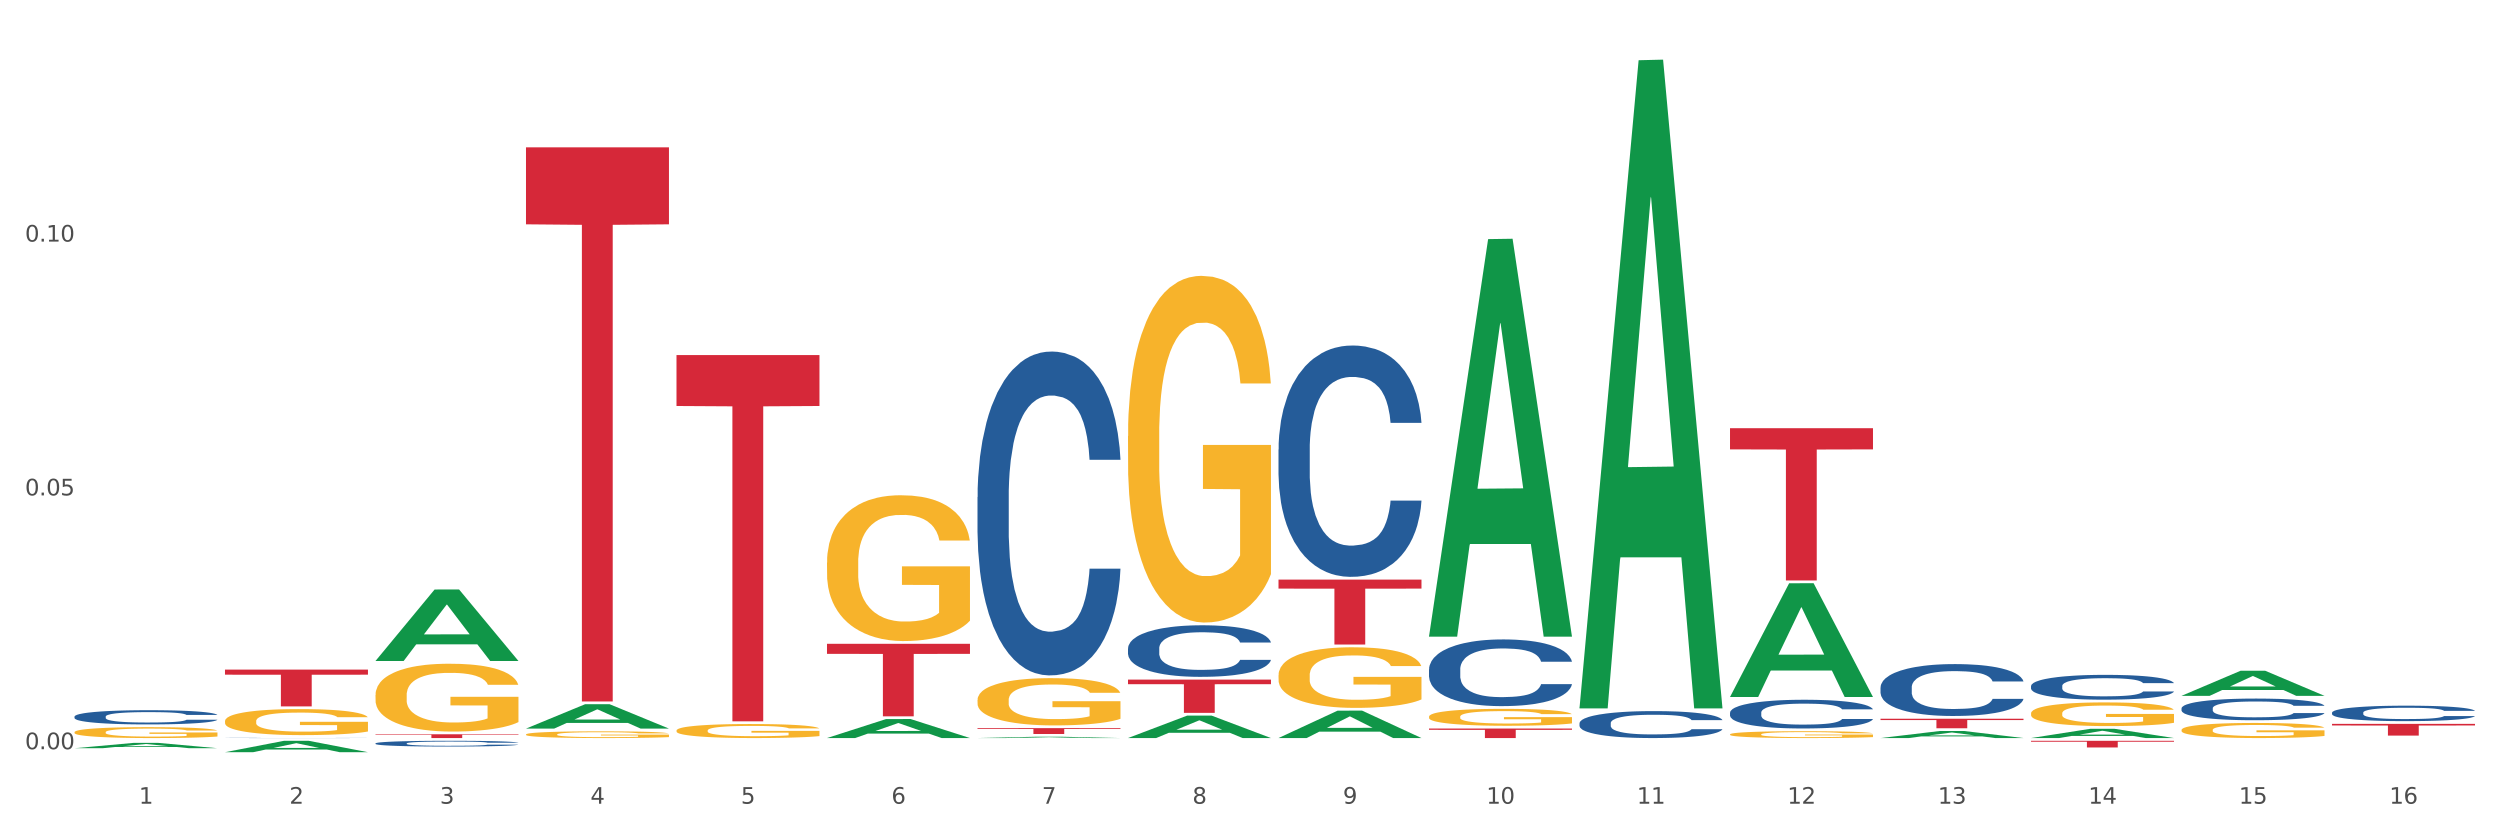 <?xml version="1.0" encoding="utf-8" standalone="no"?>
<!DOCTYPE svg PUBLIC "-//W3C//DTD SVG 1.1//EN"
  "http://www.w3.org/Graphics/SVG/1.1/DTD/svg11.dtd">
<svg xmlns:xlink="http://www.w3.org/1999/xlink" width="1080pt" height="360pt" viewBox="0 0 1080 360" xmlns="http://www.w3.org/2000/svg" version="1.1">
 <rect x="0" y="0" width="1080" height="360" fill="#333333" stroke="none"/>
 <defs>
  <style type="text/css">*{stroke-linejoin: round; stroke-linecap: butt}</style>
 </defs>
 <g id="figure_1">
  <g id="patch_1">
   <path d="M 0 360 
L 1080 360 
L 1080 0 
L 0 0 
z
" style="fill: #ffffff; stroke: #ffffff; stroke-linejoin: miter"/>
  </g>
  <g id="axes_1">
   <g id="matplotlib.axis_1">
    <g id="xtick_1">
     <g id="text_1">
      <!-- 1 -->
      <g style="fill: #4d4d4d" transform="translate(60.004 347.204) scale(0.096 -0.096)">
       <defs>
        <path id="DejaVuSans-31" d="M 794 531 
L 1825 531 
L 1825 4091 
L 703 3866 
L 703 4441 
L 1819 4666 
L 2450 4666 
L 2450 531 
L 3481 531 
L 3481 0 
L 794 0 
L 794 531 
z
" transform="scale(0.016)"/>
       </defs>
       <use xlink:href="#DejaVuSans-31"/>
      </g>
     </g>
    </g>
    <g id="xtick_2">
     <g id="text_2">
      <!-- 2 -->
      <g style="fill: #4d4d4d" transform="translate(125.021 347.204) scale(0.096 -0.096)">
       <defs>
        <path id="DejaVuSans-32" d="M 1228 531 
L 3431 531 
L 3431 0 
L 469 0 
L 469 531 
Q 828 903 1448 1529 
Q 2069 2156 2228 2338 
Q 2531 2678 2651 2914 
Q 2772 3150 2772 3378 
Q 2772 3750 2511 3984 
Q 2250 4219 1831 4219 
Q 1534 4219 1204 4116 
Q 875 4013 500 3803 
L 500 4441 
Q 881 4594 1212 4672 
Q 1544 4750 1819 4750 
Q 2544 4750 2975 4387 
Q 3406 4025 3406 3419 
Q 3406 3131 3298 2873 
Q 3191 2616 2906 2266 
Q 2828 2175 2409 1742 
Q 1991 1309 1228 531 
z
" transform="scale(0.016)"/>
       </defs>
       <use xlink:href="#DejaVuSans-32"/>
      </g>
     </g>
    </g>
    <g id="xtick_3">
     <g id="text_3">
      <!-- 3 -->
      <g style="fill: #4d4d4d" transform="translate(190.039 347.204) scale(0.096 -0.096)">
       <defs>
        <path id="DejaVuSans-33" d="M 2597 2516 
Q 3050 2419 3304 2112 
Q 3559 1806 3559 1356 
Q 3559 666 3084 287 
Q 2609 -91 1734 -91 
Q 1441 -91 1130 -33 
Q 819 25 488 141 
L 488 750 
Q 750 597 1062 519 
Q 1375 441 1716 441 
Q 2309 441 2620 675 
Q 2931 909 2931 1356 
Q 2931 1769 2642 2001 
Q 2353 2234 1838 2234 
L 1294 2234 
L 1294 2753 
L 1863 2753 
Q 2328 2753 2575 2939 
Q 2822 3125 2822 3475 
Q 2822 3834 2567 4026 
Q 2313 4219 1838 4219 
Q 1578 4219 1281 4162 
Q 984 4106 628 3988 
L 628 4550 
Q 988 4650 1302 4700 
Q 1616 4750 1894 4750 
Q 2613 4750 3031 4423 
Q 3450 4097 3450 3541 
Q 3450 3153 3228 2886 
Q 3006 2619 2597 2516 
z
" transform="scale(0.016)"/>
       </defs>
       <use xlink:href="#DejaVuSans-33"/>
      </g>
     </g>
    </g>
    <g id="xtick_4">
     <g id="text_4">
      <!-- 4 -->
      <g style="fill: #4d4d4d" transform="translate(255.056 347.204) scale(0.096 -0.096)">
       <defs>
        <path id="DejaVuSans-34" d="M 2419 4116 
L 825 1625 
L 2419 1625 
L 2419 4116 
z
M 2253 4666 
L 3047 4666 
L 3047 1625 
L 3713 1625 
L 3713 1100 
L 3047 1100 
L 3047 0 
L 2419 0 
L 2419 1100 
L 313 1100 
L 313 1709 
L 2253 4666 
z
" transform="scale(0.016)"/>
       </defs>
       <use xlink:href="#DejaVuSans-34"/>
      </g>
     </g>
    </g>
    <g id="xtick_5">
     <g id="text_5">
      <!-- 5 -->
      <g style="fill: #4d4d4d" transform="translate(320.073 347.204) scale(0.096 -0.096)">
       <defs>
        <path id="DejaVuSans-35" d="M 691 4666 
L 3169 4666 
L 3169 4134 
L 1269 4134 
L 1269 2991 
Q 1406 3038 1543 3061 
Q 1681 3084 1819 3084 
Q 2600 3084 3056 2656 
Q 3513 2228 3513 1497 
Q 3513 744 3044 326 
Q 2575 -91 1722 -91 
Q 1428 -91 1123 -41 
Q 819 9 494 109 
L 494 744 
Q 775 591 1075 516 
Q 1375 441 1709 441 
Q 2250 441 2565 725 
Q 2881 1009 2881 1497 
Q 2881 1984 2565 2268 
Q 2250 2553 1709 2553 
Q 1456 2553 1204 2497 
Q 953 2441 691 2322 
L 691 4666 
z
" transform="scale(0.016)"/>
       </defs>
       <use xlink:href="#DejaVuSans-35"/>
      </g>
     </g>
    </g>
    <g id="xtick_6">
     <g id="text_6">
      <!-- 6 -->
      <g style="fill: #4d4d4d" transform="translate(385.09 347.204) scale(0.096 -0.096)">
       <defs>
        <path id="DejaVuSans-36" d="M 2113 2584 
Q 1688 2584 1439 2293 
Q 1191 2003 1191 1497 
Q 1191 994 1439 701 
Q 1688 409 2113 409 
Q 2538 409 2786 701 
Q 3034 994 3034 1497 
Q 3034 2003 2786 2293 
Q 2538 2584 2113 2584 
z
M 3366 4563 
L 3366 3988 
Q 3128 4100 2886 4159 
Q 2644 4219 2406 4219 
Q 1781 4219 1451 3797 
Q 1122 3375 1075 2522 
Q 1259 2794 1537 2939 
Q 1816 3084 2150 3084 
Q 2853 3084 3261 2657 
Q 3669 2231 3669 1497 
Q 3669 778 3244 343 
Q 2819 -91 2113 -91 
Q 1303 -91 875 529 
Q 447 1150 447 2328 
Q 447 3434 972 4092 
Q 1497 4750 2381 4750 
Q 2619 4750 2861 4703 
Q 3103 4656 3366 4563 
z
" transform="scale(0.016)"/>
       </defs>
       <use xlink:href="#DejaVuSans-36"/>
      </g>
     </g>
    </g>
    <g id="xtick_7">
     <g id="text_7">
      <!-- 7 -->
      <g style="fill: #4d4d4d" transform="translate(450.108 347.204) scale(0.096 -0.096)">
       <defs>
        <path id="DejaVuSans-37" d="M 525 4666 
L 3525 4666 
L 3525 4397 
L 1831 0 
L 1172 0 
L 2766 4134 
L 525 4134 
L 525 4666 
z
" transform="scale(0.016)"/>
       </defs>
       <use xlink:href="#DejaVuSans-37"/>
      </g>
     </g>
    </g>
    <g id="xtick_8">
     <g id="text_8">
      <!-- 8 -->
      <g style="fill: #4d4d4d" transform="translate(515.125 347.204) scale(0.096 -0.096)">
       <defs>
        <path id="DejaVuSans-38" d="M 2034 2216 
Q 1584 2216 1326 1975 
Q 1069 1734 1069 1313 
Q 1069 891 1326 650 
Q 1584 409 2034 409 
Q 2484 409 2743 651 
Q 3003 894 3003 1313 
Q 3003 1734 2745 1975 
Q 2488 2216 2034 2216 
z
M 1403 2484 
Q 997 2584 770 2862 
Q 544 3141 544 3541 
Q 544 4100 942 4425 
Q 1341 4750 2034 4750 
Q 2731 4750 3128 4425 
Q 3525 4100 3525 3541 
Q 3525 3141 3298 2862 
Q 3072 2584 2669 2484 
Q 3125 2378 3379 2068 
Q 3634 1759 3634 1313 
Q 3634 634 3220 271 
Q 2806 -91 2034 -91 
Q 1263 -91 848 271 
Q 434 634 434 1313 
Q 434 1759 690 2068 
Q 947 2378 1403 2484 
z
M 1172 3481 
Q 1172 3119 1398 2916 
Q 1625 2713 2034 2713 
Q 2441 2713 2670 2916 
Q 2900 3119 2900 3481 
Q 2900 3844 2670 4047 
Q 2441 4250 2034 4250 
Q 1625 4250 1398 4047 
Q 1172 3844 1172 3481 
z
" transform="scale(0.016)"/>
       </defs>
       <use xlink:href="#DejaVuSans-38"/>
      </g>
     </g>
    </g>
    <g id="xtick_9">
     <g id="text_9">
      <!-- 9 -->
      <g style="fill: #4d4d4d" transform="translate(580.142 347.204) scale(0.096 -0.096)">
       <defs>
        <path id="DejaVuSans-39" d="M 703 97 
L 703 672 
Q 941 559 1184 500 
Q 1428 441 1663 441 
Q 2288 441 2617 861 
Q 2947 1281 2994 2138 
Q 2813 1869 2534 1725 
Q 2256 1581 1919 1581 
Q 1219 1581 811 2004 
Q 403 2428 403 3163 
Q 403 3881 828 4315 
Q 1253 4750 1959 4750 
Q 2769 4750 3195 4129 
Q 3622 3509 3622 2328 
Q 3622 1225 3098 567 
Q 2575 -91 1691 -91 
Q 1453 -91 1209 -44 
Q 966 3 703 97 
z
M 1959 2075 
Q 2384 2075 2632 2365 
Q 2881 2656 2881 3163 
Q 2881 3666 2632 3958 
Q 2384 4250 1959 4250 
Q 1534 4250 1286 3958 
Q 1038 3666 1038 3163 
Q 1038 2656 1286 2365 
Q 1534 2075 1959 2075 
z
" transform="scale(0.016)"/>
       </defs>
       <use xlink:href="#DejaVuSans-39"/>
      </g>
     </g>
    </g>
    <g id="xtick_10">
     <g id="text_10">
      <!-- 10 -->
      <g style="fill: #4d4d4d" transform="translate(642.105 347.204) scale(0.096 -0.096)">
       <defs>
        <path id="DejaVuSans-30" d="M 2034 4250 
Q 1547 4250 1301 3770 
Q 1056 3291 1056 2328 
Q 1056 1369 1301 889 
Q 1547 409 2034 409 
Q 2525 409 2770 889 
Q 3016 1369 3016 2328 
Q 3016 3291 2770 3770 
Q 2525 4250 2034 4250 
z
M 2034 4750 
Q 2819 4750 3233 4129 
Q 3647 3509 3647 2328 
Q 3647 1150 3233 529 
Q 2819 -91 2034 -91 
Q 1250 -91 836 529 
Q 422 1150 422 2328 
Q 422 3509 836 4129 
Q 1250 4750 2034 4750 
z
" transform="scale(0.016)"/>
       </defs>
       <use xlink:href="#DejaVuSans-31"/>
       <use xlink:href="#DejaVuSans-30" transform="translate(63.623 0)"/>
      </g>
     </g>
    </g>
    <g id="xtick_11">
     <g id="text_11">
      <!-- 11 -->
      <g style="fill: #4d4d4d" transform="translate(707.123 347.204) scale(0.096 -0.096)">
       <use xlink:href="#DejaVuSans-31"/>
       <use xlink:href="#DejaVuSans-31" transform="translate(63.623 0)"/>
      </g>
     </g>
    </g>
    <g id="xtick_12">
     <g id="text_12">
      <!-- 12 -->
      <g style="fill: #4d4d4d" transform="translate(772.14 347.204) scale(0.096 -0.096)">
       <use xlink:href="#DejaVuSans-31"/>
       <use xlink:href="#DejaVuSans-32" transform="translate(63.623 0)"/>
      </g>
     </g>
    </g>
    <g id="xtick_13">
     <g id="text_13">
      <!-- 13 -->
      <g style="fill: #4d4d4d" transform="translate(837.157 347.204) scale(0.096 -0.096)">
       <use xlink:href="#DejaVuSans-31"/>
       <use xlink:href="#DejaVuSans-33" transform="translate(63.623 0)"/>
      </g>
     </g>
    </g>
    <g id="xtick_14">
     <g id="text_14">
      <!-- 14 -->
      <g style="fill: #4d4d4d" transform="translate(902.174 347.204) scale(0.096 -0.096)">
       <use xlink:href="#DejaVuSans-31"/>
       <use xlink:href="#DejaVuSans-34" transform="translate(63.623 0)"/>
      </g>
     </g>
    </g>
    <g id="xtick_15">
     <g id="text_15">
      <!-- 15 -->
      <g style="fill: #4d4d4d" transform="translate(967.192 347.204) scale(0.096 -0.096)">
       <use xlink:href="#DejaVuSans-31"/>
       <use xlink:href="#DejaVuSans-35" transform="translate(63.623 0)"/>
      </g>
     </g>
    </g>
    <g id="xtick_16">
     <g id="text_16">
      <!-- 16 -->
      <g style="fill: #4d4d4d" transform="translate(1032.209 347.204) scale(0.096 -0.096)">
       <use xlink:href="#DejaVuSans-31"/>
       <use xlink:href="#DejaVuSans-36" transform="translate(63.623 0)"/>
      </g>
     </g>
    </g>
    <g id="xtick_17"/>
    <g id="xtick_18"/>
    <g id="xtick_19"/>
    <g id="xtick_20"/>
    <g id="xtick_21"/>
    <g id="xtick_22"/>
    <g id="xtick_23"/>
    <g id="xtick_24"/>
    <g id="xtick_25"/>
    <g id="xtick_26"/>
    <g id="xtick_27"/>
    <g id="xtick_28"/>
    <g id="xtick_29"/>
    <g id="xtick_30"/>
    <g id="xtick_31"/>
   </g>
   <g id="matplotlib.axis_2">
    <g id="ytick_1">
     <g id="text_17">
      <!-- 0.00 -->
      <g style="fill: #4d4d4d" transform="translate(10.8 323.664) scale(0.096 -0.096)">
       <defs>
        <path id="DejaVuSans-2e" d="M 684 794 
L 1344 794 
L 1344 0 
L 684 0 
L 684 794 
z
" transform="scale(0.016)"/>
       </defs>
       <use xlink:href="#DejaVuSans-30"/>
       <use xlink:href="#DejaVuSans-2e" transform="translate(63.623 0)"/>
       <use xlink:href="#DejaVuSans-30" transform="translate(95.41 0)"/>
       <use xlink:href="#DejaVuSans-30" transform="translate(159.033 0)"/>
      </g>
     </g>
    </g>
    <g id="ytick_2">
     <g id="text_18">
      <!-- 0.05 -->
      <g style="fill: #4d4d4d" transform="translate(10.8 214.017) scale(0.096 -0.096)">
       <use xlink:href="#DejaVuSans-30"/>
       <use xlink:href="#DejaVuSans-2e" transform="translate(63.623 0)"/>
       <use xlink:href="#DejaVuSans-30" transform="translate(95.41 0)"/>
       <use xlink:href="#DejaVuSans-35" transform="translate(159.033 0)"/>
      </g>
     </g>
    </g>
    <g id="ytick_3">
     <g id="text_19">
      <!-- 0.10 -->
      <g style="fill: #4d4d4d" transform="translate(10.8 104.371) scale(0.096 -0.096)">
       <use xlink:href="#DejaVuSans-30"/>
       <use xlink:href="#DejaVuSans-2e" transform="translate(63.623 0)"/>
       <use xlink:href="#DejaVuSans-31" transform="translate(95.41 0)"/>
       <use xlink:href="#DejaVuSans-30" transform="translate(159.033 0)"/>
      </g>
     </g>
    </g>
    <g id="ytick_4"/>
    <g id="ytick_5"/>
    <g id="ytick_6"/>
   </g>
   <g id="PolyCollection_1">
    <path d="M 32.175 323.228 
L 32.239 323.226 
L 57.709 320.923 
L 68.28 320.921 
L 93.941 323.233 
L 81.715 323.233 
L 76.176 322.694 
L 49.877 322.694 
L 49.686 322.703 
L 44.337 323.233 
L 32.175 323.233 
L 32.175 323.228 
L 53.188 322.373 
L 72.864 322.371 
L 63.122 321.413 
L 62.995 321.409 
L 62.867 321.416 
L 53.125 322.371 
L 53.188 322.373 
L 32.175 323.228 
z
" clip-path="url(#p98dd900d6f)" style="fill: #109648"/>
    <path d="M 487.296 280.13 
L 487.369 280.11 
L 487.369 279.54 
L 487.588 278.767 
L 488.391 277.342 
L 489.413 276.264 
L 491.165 275.002 
L 492.114 274.473 
L 493.356 273.883 
L 495.911 272.927 
L 498.831 272.113 
L 500.876 271.665 
L 502.409 271.38 
L 505.84 270.872 
L 507.811 270.648 
L 509.856 270.465 
L 511.608 270.343 
L 514.528 270.2 
L 516.865 270.139 
L 519.566 270.119 
L 521.829 270.139 
L 524.823 270.221 
L 529.203 270.465 
L 530.883 270.607 
L 533.146 270.851 
L 535.482 271.177 
L 537.38 271.502 
L 539.571 271.97 
L 541.834 272.581 
L 544.024 273.354 
L 545.558 274.066 
L 546.799 274.819 
L 547.894 275.735 
L 548.697 276.732 
L 549.062 277.566 
L 535.701 277.566 
L 535.336 276.813 
L 534.606 275.999 
L 533.876 275.45 
L 533.073 275.002 
L 531.832 274.494 
L 530.737 274.168 
L 528.911 273.781 
L 527.232 273.537 
L 525.845 273.395 
L 524.166 273.273 
L 520.588 273.151 
L 518.033 273.151 
L 516.427 273.191 
L 514.455 273.293 
L 512.776 273.436 
L 510.805 273.68 
L 509.272 273.944 
L 507.738 274.29 
L 506.862 274.534 
L 505.548 274.982 
L 504.672 275.348 
L 503.504 275.979 
L 502.847 276.427 
L 501.679 277.587 
L 501.168 278.441 
L 500.949 279.031 
L 500.803 279.682 
L 500.803 282.857 
L 501.241 284.281 
L 501.606 284.892 
L 502.19 285.583 
L 503.285 286.479 
L 504.891 287.354 
L 506.57 287.984 
L 507.957 288.371 
L 509.272 288.656 
L 510.586 288.88 
L 512.192 289.083 
L 513.506 289.205 
L 515.478 289.327 
L 517.814 289.389 
L 519.639 289.389 
L 523.363 289.287 
L 525.042 289.185 
L 526.648 289.043 
L 528.4 288.819 
L 529.787 288.575 
L 530.591 288.391 
L 531.905 288.005 
L 532.927 287.598 
L 533.803 287.13 
L 534.387 286.723 
L 535.044 286.112 
L 535.555 285.421 
L 535.701 285.054 
L 549.062 285.054 
L 548.77 285.787 
L 548.259 286.499 
L 547.237 287.455 
L 546.434 288.005 
L 545.193 288.676 
L 543.878 289.246 
L 542.053 289.877 
L 540.374 290.345 
L 538.622 290.752 
L 536.723 291.118 
L 533.292 291.627 
L 532.051 291.769 
L 529.422 292.013 
L 527.378 292.156 
L 524.385 292.298 
L 521.318 292.38 
L 518.106 292.4 
L 515.258 292.359 
L 512.119 292.237 
L 510.148 292.115 
L 507.957 291.932 
L 505.402 291.647 
L 502.993 291.301 
L 500.73 290.894 
L 498.612 290.426 
L 496.641 289.897 
L 494.086 289.022 
L 492.187 288.168 
L 490.8 287.374 
L 489.851 286.703 
L 488.902 285.848 
L 488.391 285.258 
L 487.588 283.833 
L 487.296 282.511 
L 487.296 280.13 
z
" clip-path="url(#p98dd900d6f)" style="fill: #255c99"/>
    <path d="M 422.278 214.731 
L 422.351 214.603 
L 422.351 211.025 
L 422.57 206.17 
L 423.374 197.226 
L 424.396 190.454 
L 426.148 182.531 
L 427.097 179.209 
L 428.338 175.504 
L 430.894 169.498 
L 433.814 164.387 
L 435.858 161.576 
L 437.391 159.788 
L 440.823 156.593 
L 442.794 155.188 
L 444.839 154.038 
L 446.591 153.271 
L 449.511 152.377 
L 451.847 151.993 
L 454.549 151.865 
L 456.812 151.993 
L 459.806 152.504 
L 464.186 154.038 
L 465.865 154.932 
L 468.129 156.465 
L 470.465 158.51 
L 472.363 160.554 
L 474.554 163.493 
L 476.817 167.326 
L 479.007 172.182 
L 480.54 176.654 
L 481.782 181.382 
L 482.877 187.131 
L 483.68 193.392 
L 484.045 198.631 
L 470.684 198.631 
L 470.319 193.903 
L 469.589 188.792 
L 468.859 185.343 
L 468.056 182.531 
L 466.814 179.337 
L 465.719 177.293 
L 463.894 174.865 
L 462.215 173.332 
L 460.828 172.437 
L 459.148 171.671 
L 455.571 170.904 
L 453.016 170.904 
L 451.409 171.16 
L 449.438 171.798 
L 447.759 172.693 
L 445.788 174.226 
L 444.254 175.887 
L 442.721 178.059 
L 441.845 179.593 
L 440.531 182.404 
L 439.655 184.704 
L 438.487 188.665 
L 437.83 191.476 
L 436.661 198.759 
L 436.15 204.125 
L 435.931 207.831 
L 435.785 211.92 
L 435.785 231.853 
L 436.223 240.797 
L 436.588 244.63 
L 437.172 248.974 
L 438.268 254.597 
L 439.874 260.091 
L 441.553 264.052 
L 442.94 266.48 
L 444.254 268.268 
L 445.569 269.674 
L 447.175 270.952 
L 448.489 271.718 
L 450.46 272.485 
L 452.797 272.868 
L 454.622 272.868 
L 458.345 272.229 
L 460.025 271.591 
L 461.631 270.696 
L 463.383 269.291 
L 464.77 267.757 
L 465.573 266.607 
L 466.887 264.18 
L 467.91 261.624 
L 468.786 258.685 
L 469.37 256.13 
L 470.027 252.297 
L 470.538 247.952 
L 470.684 245.652 
L 484.045 245.652 
L 483.753 250.252 
L 483.242 254.724 
L 482.22 260.73 
L 481.416 264.18 
L 480.175 268.396 
L 478.861 271.974 
L 477.036 275.935 
L 475.357 278.874 
L 473.604 281.429 
L 471.706 283.729 
L 468.275 286.924 
L 467.034 287.818 
L 464.405 289.351 
L 462.361 290.246 
L 459.367 291.14 
L 456.301 291.651 
L 453.089 291.779 
L 450.241 291.524 
L 447.102 290.757 
L 445.131 289.99 
L 442.94 288.84 
L 440.385 287.051 
L 437.976 284.879 
L 435.712 282.324 
L 433.595 279.385 
L 431.624 276.063 
L 429.068 270.568 
L 427.17 265.202 
L 425.783 260.219 
L 424.834 256.002 
L 423.885 250.636 
L 423.374 246.93 
L 422.57 237.986 
L 422.278 229.68 
L 422.278 214.731 
z
" clip-path="url(#p98dd900d6f)" style="fill: #255c99"/>
    <path d="M 162.209 321.136 
L 162.282 321.134 
L 162.282 321.07 
L 162.502 320.984 
L 163.305 320.824 
L 164.327 320.704 
L 166.079 320.563 
L 167.028 320.503 
L 168.269 320.437 
L 170.825 320.33 
L 173.745 320.239 
L 175.789 320.189 
L 177.323 320.157 
L 180.754 320.1 
L 182.725 320.075 
L 184.77 320.055 
L 186.522 320.041 
L 189.442 320.025 
L 191.778 320.019 
L 194.48 320.016 
L 196.743 320.019 
L 199.737 320.028 
L 204.117 320.055 
L 205.796 320.071 
L 208.06 320.098 
L 210.396 320.135 
L 212.294 320.171 
L 214.485 320.223 
L 216.748 320.292 
L 218.938 320.378 
L 220.471 320.458 
L 221.713 320.542 
L 222.808 320.645 
L 223.611 320.756 
L 223.976 320.849 
L 210.615 320.849 
L 210.25 320.765 
L 209.52 320.674 
L 208.79 320.613 
L 207.987 320.563 
L 206.746 320.506 
L 205.65 320.469 
L 203.825 320.426 
L 202.146 320.399 
L 200.759 320.383 
L 199.079 320.369 
L 195.502 320.355 
L 192.947 320.355 
L 191.34 320.36 
L 189.369 320.371 
L 187.69 320.387 
L 185.719 320.415 
L 184.185 320.444 
L 182.652 320.483 
L 181.776 320.51 
L 180.462 320.56 
L 179.586 320.601 
L 178.418 320.672 
L 177.761 320.722 
L 176.592 320.852 
L 176.081 320.947 
L 175.862 321.013 
L 175.716 321.086 
L 175.716 321.441 
L 176.154 321.601 
L 176.519 321.669 
L 177.104 321.746 
L 178.199 321.846 
L 179.805 321.944 
L 181.484 322.015 
L 182.871 322.058 
L 184.185 322.09 
L 185.5 322.115 
L 187.106 322.138 
L 188.42 322.152 
L 190.391 322.165 
L 192.728 322.172 
L 194.553 322.172 
L 198.276 322.161 
L 199.956 322.149 
L 201.562 322.133 
L 203.314 322.108 
L 204.701 322.081 
L 205.504 322.06 
L 206.819 322.017 
L 207.841 321.972 
L 208.717 321.919 
L 209.301 321.874 
L 209.958 321.805 
L 210.469 321.728 
L 210.615 321.687 
L 223.976 321.687 
L 223.684 321.769 
L 223.173 321.849 
L 222.151 321.956 
L 221.348 322.017 
L 220.106 322.092 
L 218.792 322.156 
L 216.967 322.227 
L 215.288 322.279 
L 213.535 322.325 
L 211.637 322.365 
L 208.206 322.422 
L 206.965 322.438 
L 204.336 322.466 
L 202.292 322.482 
L 199.299 322.498 
L 196.232 322.507 
L 193.02 322.509 
L 190.172 322.504 
L 187.033 322.491 
L 185.062 322.477 
L 182.871 322.457 
L 180.316 322.425 
L 177.907 322.386 
L 175.643 322.34 
L 173.526 322.288 
L 171.555 322.229 
L 168.999 322.131 
L 167.101 322.035 
L 165.714 321.947 
L 164.765 321.872 
L 163.816 321.776 
L 163.305 321.71 
L 162.502 321.551 
L 162.209 321.403 
L 162.209 321.136 
z
" clip-path="url(#p98dd900d6f)" style="fill: #255c99"/>
    <path d="M 97.192 318.788 
L 97.265 318.788 
L 97.265 318.785 
L 97.484 318.782 
L 98.287 318.776 
L 99.31 318.772 
L 101.062 318.766 
L 102.011 318.764 
L 103.252 318.762 
L 105.807 318.758 
L 108.728 318.754 
L 110.772 318.752 
L 112.305 318.751 
L 115.737 318.749 
L 117.708 318.748 
L 119.752 318.747 
L 121.505 318.747 
L 124.425 318.746 
L 126.761 318.746 
L 129.463 318.746 
L 131.726 318.746 
L 134.719 318.746 
L 139.1 318.747 
L 140.779 318.748 
L 143.042 318.749 
L 145.379 318.75 
L 147.277 318.752 
L 149.467 318.754 
L 151.731 318.756 
L 153.921 318.76 
L 155.454 318.763 
L 156.695 318.766 
L 157.79 318.77 
L 158.594 318.774 
L 158.959 318.777 
L 145.598 318.777 
L 145.233 318.774 
L 144.503 318.771 
L 143.773 318.768 
L 142.969 318.766 
L 141.728 318.764 
L 140.633 318.763 
L 138.808 318.761 
L 137.129 318.76 
L 135.741 318.76 
L 134.062 318.759 
L 130.485 318.759 
L 127.929 318.759 
L 126.323 318.759 
L 124.352 318.759 
L 122.673 318.76 
L 120.701 318.761 
L 119.168 318.762 
L 117.635 318.763 
L 116.759 318.764 
L 115.445 318.766 
L 114.569 318.768 
L 113.4 318.771 
L 112.743 318.772 
L 111.575 318.777 
L 111.064 318.781 
L 110.845 318.783 
L 110.699 318.786 
L 110.699 318.799 
L 111.137 318.805 
L 111.502 318.808 
L 112.086 318.811 
L 113.181 318.814 
L 114.788 318.818 
L 116.467 318.821 
L 117.854 318.822 
L 119.168 318.824 
L 120.482 318.824 
L 122.089 318.825 
L 123.403 318.826 
L 125.374 318.826 
L 127.71 318.827 
L 129.536 318.827 
L 133.259 318.826 
L 134.938 318.826 
L 136.545 318.825 
L 138.297 318.824 
L 139.684 318.823 
L 140.487 318.822 
L 141.801 318.821 
L 142.823 318.819 
L 143.7 318.817 
L 144.284 318.815 
L 144.941 318.813 
L 145.452 318.81 
L 145.598 318.808 
L 158.959 318.808 
L 158.667 318.812 
L 158.156 318.815 
L 157.133 318.819 
L 156.33 318.821 
L 155.089 318.824 
L 153.775 318.826 
L 151.95 318.829 
L 150.27 318.831 
L 148.518 318.832 
L 146.62 318.834 
L 143.188 318.836 
L 141.947 318.837 
L 139.319 318.838 
L 137.275 318.838 
L 134.281 318.839 
L 131.215 318.839 
L 128.002 318.839 
L 125.155 318.839 
L 122.016 318.839 
L 120.044 318.838 
L 117.854 318.837 
L 115.299 318.836 
L 112.889 318.835 
L 110.626 318.833 
L 108.509 318.831 
L 106.538 318.829 
L 103.982 318.825 
L 102.084 318.822 
L 100.697 318.818 
L 99.748 318.815 
L 98.798 318.812 
L 98.287 318.809 
L 97.484 318.803 
L 97.192 318.798 
L 97.192 318.788 
z
" clip-path="url(#p98dd900d6f)" style="fill: #255c99"/>
    <path d="M 32.175 309.566 
L 32.248 309.56 
L 32.248 309.403 
L 32.467 309.19 
L 33.27 308.797 
L 34.292 308.499 
L 36.045 308.151 
L 36.994 308.005 
L 38.235 307.842 
L 40.79 307.578 
L 43.711 307.353 
L 45.755 307.23 
L 47.288 307.151 
L 50.72 307.011 
L 52.691 306.949 
L 54.735 306.899 
L 56.487 306.865 
L 59.408 306.826 
L 61.744 306.809 
L 64.445 306.803 
L 66.709 306.809 
L 69.702 306.831 
L 74.083 306.899 
L 75.762 306.938 
L 78.025 307.005 
L 80.362 307.095 
L 82.26 307.185 
L 84.45 307.314 
L 86.713 307.483 
L 88.904 307.696 
L 90.437 307.893 
L 91.678 308.1 
L 92.773 308.353 
L 93.576 308.628 
L 93.941 308.858 
L 80.581 308.858 
L 80.216 308.651 
L 79.485 308.426 
L 78.755 308.274 
L 77.952 308.151 
L 76.711 308.011 
L 75.616 307.921 
L 73.791 307.814 
L 72.111 307.747 
L 70.724 307.707 
L 69.045 307.674 
L 65.468 307.64 
L 62.912 307.64 
L 61.306 307.651 
L 59.335 307.679 
L 57.655 307.719 
L 55.684 307.786 
L 54.151 307.859 
L 52.618 307.954 
L 51.742 308.022 
L 50.427 308.145 
L 49.551 308.246 
L 48.383 308.42 
L 47.726 308.544 
L 46.558 308.864 
L 46.047 309.1 
L 45.828 309.263 
L 45.682 309.442 
L 45.682 310.318 
L 46.12 310.712 
L 46.485 310.88 
L 47.069 311.071 
L 48.164 311.318 
L 49.77 311.56 
L 51.45 311.734 
L 52.837 311.84 
L 54.151 311.919 
L 55.465 311.981 
L 57.071 312.037 
L 58.386 312.071 
L 60.357 312.104 
L 62.693 312.121 
L 64.518 312.121 
L 68.242 312.093 
L 69.921 312.065 
L 71.527 312.026 
L 73.28 311.964 
L 74.667 311.896 
L 75.47 311.846 
L 76.784 311.739 
L 77.806 311.627 
L 78.682 311.498 
L 79.266 311.385 
L 79.923 311.217 
L 80.435 311.026 
L 80.581 310.925 
L 93.941 310.925 
L 93.649 311.127 
L 93.138 311.324 
L 92.116 311.588 
L 91.313 311.739 
L 90.072 311.925 
L 88.758 312.082 
L 86.932 312.256 
L 85.253 312.385 
L 83.501 312.497 
L 81.603 312.598 
L 78.171 312.739 
L 76.93 312.778 
L 74.302 312.845 
L 72.257 312.885 
L 69.264 312.924 
L 66.198 312.947 
L 62.985 312.952 
L 60.138 312.941 
L 56.998 312.907 
L 55.027 312.874 
L 52.837 312.823 
L 50.281 312.744 
L 47.872 312.649 
L 45.609 312.537 
L 43.492 312.407 
L 41.52 312.261 
L 38.965 312.02 
L 37.067 311.784 
L 35.679 311.565 
L 34.73 311.38 
L 33.781 311.144 
L 33.27 310.981 
L 32.467 310.588 
L 32.175 310.223 
L 32.175 309.566 
z
" clip-path="url(#p98dd900d6f)" style="fill: #255c99"/>
    <path d="M 97.192 289.261 
L 158.959 289.261 
L 158.959 291.469 
L 134.662 291.484 
L 134.662 305.154 
L 121.343 305.154 
L 121.343 291.484 
L 97.192 291.469 
L 97.192 289.276 
L 97.192 289.261 
z
" clip-path="url(#p98dd900d6f)" style="fill: #d62839"/>
    <path d="M 162.209 317.212 
L 223.976 317.212 
L 223.976 317.438 
L 199.679 317.439 
L 199.679 318.839 
L 186.36 318.839 
L 186.36 317.439 
L 162.209 317.438 
L 162.209 317.213 
L 162.209 317.212 
z
" clip-path="url(#p98dd900d6f)" style="fill: #d62839"/>
    <path d="M 552.313 194.166 
L 552.386 194.075 
L 552.386 191.52 
L 552.605 188.051 
L 553.408 181.662 
L 554.43 176.824 
L 556.182 171.165 
L 557.132 168.792 
L 558.373 166.145 
L 560.928 161.855 
L 563.848 158.204 
L 565.893 156.196 
L 567.426 154.918 
L 570.857 152.636 
L 572.829 151.632 
L 574.873 150.811 
L 576.625 150.263 
L 579.546 149.624 
L 581.882 149.351 
L 584.583 149.259 
L 586.847 149.351 
L 589.84 149.716 
L 594.221 150.811 
L 595.9 151.45 
L 598.163 152.545 
L 600.499 154.006 
L 602.398 155.466 
L 604.588 157.565 
L 606.851 160.303 
L 609.042 163.772 
L 610.575 166.967 
L 611.816 170.344 
L 612.911 174.451 
L 613.714 178.924 
L 614.079 182.666 
L 600.718 182.666 
L 600.353 179.289 
L 599.623 175.638 
L 598.893 173.173 
L 598.09 171.165 
L 596.849 168.883 
L 595.754 167.423 
L 593.929 165.689 
L 592.249 164.593 
L 590.862 163.954 
L 589.183 163.407 
L 585.605 162.859 
L 583.05 162.859 
L 581.444 163.042 
L 579.473 163.498 
L 577.793 164.137 
L 575.822 165.232 
L 574.289 166.419 
L 572.756 167.971 
L 571.88 169.066 
L 570.565 171.074 
L 569.689 172.717 
L 568.521 175.546 
L 567.864 177.554 
L 566.696 182.757 
L 566.185 186.591 
L 565.966 189.238 
L 565.82 192.158 
L 565.82 206.397 
L 566.258 212.787 
L 566.623 215.525 
L 567.207 218.628 
L 568.302 222.644 
L 569.908 226.569 
L 571.588 229.399 
L 572.975 231.133 
L 574.289 232.411 
L 575.603 233.415 
L 577.209 234.327 
L 578.523 234.875 
L 580.495 235.423 
L 582.831 235.697 
L 584.656 235.697 
L 588.38 235.24 
L 590.059 234.784 
L 591.665 234.145 
L 593.418 233.141 
L 594.805 232.046 
L 595.608 231.224 
L 596.922 229.49 
L 597.944 227.664 
L 598.82 225.565 
L 599.404 223.74 
L 600.061 221.001 
L 600.572 217.898 
L 600.718 216.255 
L 614.079 216.255 
L 613.787 219.541 
L 613.276 222.736 
L 612.254 227.025 
L 611.451 229.49 
L 610.21 232.502 
L 608.896 235.058 
L 607.07 237.887 
L 605.391 239.986 
L 603.639 241.812 
L 601.741 243.455 
L 598.309 245.737 
L 597.068 246.376 
L 594.44 247.471 
L 592.395 248.11 
L 589.402 248.749 
L 586.336 249.114 
L 583.123 249.205 
L 580.276 249.023 
L 577.136 248.475 
L 575.165 247.927 
L 572.975 247.106 
L 570.419 245.828 
L 568.01 244.276 
L 565.747 242.451 
L 563.629 240.352 
L 561.658 237.978 
L 559.103 234.054 
L 557.205 230.22 
L 555.817 226.66 
L 554.868 223.648 
L 553.919 219.815 
L 553.408 217.168 
L 552.605 210.779 
L 552.313 204.846 
L 552.313 194.166 
z
" clip-path="url(#p98dd900d6f)" style="fill: #255c99"/>
    <path d="M 227.227 63.635 
L 288.993 63.635 
L 288.993 96.904 
L 264.696 97.129 
L 264.696 303.034 
L 251.377 303.034 
L 251.377 97.129 
L 227.227 96.904 
L 227.227 63.86 
L 227.227 63.635 
z
" clip-path="url(#p98dd900d6f)" style="fill: #d62839"/>
    <path d="M 357.261 278.114 
L 419.028 278.114 
L 419.028 282.468 
L 394.731 282.497 
L 394.731 309.443 
L 381.412 309.443 
L 381.412 282.497 
L 357.261 282.468 
L 357.261 278.144 
L 357.261 278.114 
z
" clip-path="url(#p98dd900d6f)" style="fill: #d62839"/>
    <path d="M 422.278 314.56 
L 484.045 314.56 
L 484.045 314.911 
L 459.748 314.914 
L 459.748 317.086 
L 446.429 317.086 
L 446.429 314.914 
L 422.278 314.911 
L 422.278 314.562 
L 422.278 314.56 
z
" clip-path="url(#p98dd900d6f)" style="fill: #d62839"/>
    <path d="M 487.296 293.577 
L 549.062 293.577 
L 549.062 295.576 
L 524.765 295.589 
L 524.765 307.959 
L 511.446 307.959 
L 511.446 295.589 
L 487.296 295.576 
L 487.296 293.591 
L 487.296 293.577 
z
" clip-path="url(#p98dd900d6f)" style="fill: #d62839"/>
    <path d="M 552.313 250.382 
L 614.079 250.382 
L 614.079 254.282 
L 589.783 254.308 
L 589.783 278.443 
L 576.463 278.443 
L 576.463 254.308 
L 552.313 254.282 
L 552.313 250.409 
L 552.313 250.382 
z
" clip-path="url(#p98dd900d6f)" style="fill: #d62839"/>
    <path d="M 617.33 314.713 
L 679.097 314.713 
L 679.097 315.287 
L 654.8 315.291 
L 654.8 318.839 
L 641.481 318.839 
L 641.481 315.291 
L 617.33 315.287 
L 617.33 314.717 
L 617.33 314.713 
z
" clip-path="url(#p98dd900d6f)" style="fill: #d62839"/>
    <path d="M 747.365 184.994 
L 809.131 184.994 
L 809.131 194.132 
L 784.834 194.194 
L 784.834 250.754 
L 771.515 250.754 
L 771.515 194.194 
L 747.365 194.132 
L 747.365 185.055 
L 747.365 184.994 
z
" clip-path="url(#p98dd900d6f)" style="fill: #d62839"/>
    <path d="M 812.382 310.484 
L 874.148 310.484 
L 874.148 311.059 
L 849.852 311.063 
L 849.852 314.62 
L 836.532 314.62 
L 836.532 311.063 
L 812.382 311.059 
L 812.382 310.488 
L 812.382 310.484 
z
" clip-path="url(#p98dd900d6f)" style="fill: #d62839"/>
    <path d="M 32.175 316.306 
L 32.248 316.301 
L 32.248 316.147 
L 32.394 316.013 
L 33.123 315.691 
L 34.217 315.424 
L 35.019 315.282 
L 35.821 315.166 
L 36.769 315.05 
L 37.936 314.929 
L 40.051 314.753 
L 41.363 314.663 
L 42.968 314.568 
L 45.885 314.43 
L 47.999 314.353 
L 50.187 314.288 
L 53.76 314.211 
L 56.094 314.176 
L 58.573 314.151 
L 61.563 314.133 
L 63.824 314.129 
L 68.783 314.142 
L 73.012 314.181 
L 75.054 314.211 
L 77.679 314.263 
L 79.065 314.297 
L 81.326 314.366 
L 83.659 314.456 
L 85.263 314.534 
L 87.67 314.68 
L 89.493 314.826 
L 91.17 315.007 
L 92.045 315.131 
L 92.702 315.248 
L 93.285 315.381 
L 93.868 315.592 
L 80.742 315.592 
L 80.232 315.441 
L 79.43 315.299 
L 78.263 315.162 
L 77.242 315.075 
L 75.492 314.968 
L 73.887 314.899 
L 72.21 314.848 
L 70.168 314.804 
L 68.564 314.783 
L 66.303 314.766 
L 61.855 314.77 
L 58.865 314.804 
L 56.823 314.848 
L 55.511 314.886 
L 54.344 314.929 
L 53.031 314.989 
L 51.5 315.08 
L 50.406 315.162 
L 49.312 315.265 
L 48.437 315.368 
L 47.635 315.488 
L 46.979 315.617 
L 46.468 315.751 
L 46.031 315.914 
L 45.666 316.185 
L 45.666 316.775 
L 45.812 316.908 
L 46.176 317.084 
L 46.614 317.218 
L 47.343 317.377 
L 47.999 317.484 
L 49.239 317.639 
L 50.625 317.768 
L 51.719 317.85 
L 52.812 317.919 
L 54.708 318.013 
L 56.823 318.091 
L 58.646 318.138 
L 61.126 318.181 
L 62.803 318.198 
L 64.261 318.207 
L 67.835 318.207 
L 70.387 318.194 
L 73.231 318.164 
L 75.419 318.125 
L 77.242 318.078 
L 79.284 318 
L 80.596 317.927 
L 80.596 317.028 
L 64.553 317.024 
L 64.553 316.426 
L 93.941 316.426 
L 93.941 318.181 
L 92.702 318.271 
L 91.316 318.353 
L 89.858 318.426 
L 87.67 318.517 
L 85.045 318.603 
L 82.711 318.663 
L 80.232 318.714 
L 77.315 318.762 
L 73.523 318.805 
L 71.189 318.822 
L 68.272 318.835 
L 64.845 318.839 
L 61.855 318.831 
L 58.938 318.809 
L 55.875 318.77 
L 52.885 318.714 
L 50.625 318.659 
L 48.364 318.59 
L 45.958 318.499 
L 44.062 318.413 
L 42.603 318.336 
L 40.999 318.237 
L 39.249 318.108 
L 37.936 317.992 
L 36.769 317.871 
L 35.529 317.717 
L 34.654 317.583 
L 33.779 317.415 
L 33.269 317.291 
L 32.685 317.097 
L 32.248 316.826 
L 32.175 316.306 
z
" clip-path="url(#p98dd900d6f)" style="fill: #f7b32b"/>
    <path d="M 877.399 320.016 
L 939.166 320.016 
L 939.166 320.417 
L 914.869 320.419 
L 914.869 322.898 
L 901.549 322.898 
L 901.549 320.419 
L 877.399 320.417 
L 877.399 320.019 
L 877.399 320.016 
z
" clip-path="url(#p98dd900d6f)" style="fill: #d62839"/>
    <path d="M 617.33 289.177 
L 617.403 289.15 
L 617.403 288.413 
L 617.622 287.413 
L 618.425 285.571 
L 619.447 284.176 
L 621.2 282.544 
L 622.149 281.86 
L 623.39 281.097 
L 625.945 279.86 
L 628.866 278.807 
L 630.91 278.228 
L 632.443 277.859 
L 635.875 277.201 
L 637.846 276.912 
L 639.89 276.675 
L 641.642 276.517 
L 644.563 276.333 
L 646.899 276.254 
L 649.601 276.228 
L 651.864 276.254 
L 654.857 276.359 
L 659.238 276.675 
L 660.917 276.859 
L 663.18 277.175 
L 665.517 277.596 
L 667.415 278.017 
L 669.605 278.623 
L 671.869 279.412 
L 674.059 280.412 
L 675.592 281.334 
L 676.833 282.307 
L 677.928 283.492 
L 678.732 284.781 
L 679.097 285.86 
L 665.736 285.86 
L 665.371 284.887 
L 664.641 283.834 
L 663.91 283.123 
L 663.107 282.544 
L 661.866 281.886 
L 660.771 281.465 
L 658.946 280.965 
L 657.267 280.649 
L 655.879 280.465 
L 654.2 280.307 
L 650.623 280.149 
L 648.067 280.149 
L 646.461 280.202 
L 644.49 280.333 
L 642.811 280.518 
L 640.839 280.834 
L 639.306 281.176 
L 637.773 281.623 
L 636.897 281.939 
L 635.583 282.518 
L 634.707 282.992 
L 633.538 283.808 
L 632.881 284.387 
L 631.713 285.887 
L 631.202 286.992 
L 630.983 287.755 
L 630.837 288.598 
L 630.837 292.703 
L 631.275 294.546 
L 631.64 295.335 
L 632.224 296.23 
L 633.319 297.388 
L 634.926 298.52 
L 636.605 299.336 
L 637.992 299.836 
L 639.306 300.204 
L 640.62 300.494 
L 642.227 300.757 
L 643.541 300.915 
L 645.512 301.073 
L 647.848 301.152 
L 649.674 301.152 
L 653.397 301.02 
L 655.076 300.889 
L 656.683 300.704 
L 658.435 300.415 
L 659.822 300.099 
L 660.625 299.862 
L 661.939 299.362 
L 662.961 298.836 
L 663.837 298.23 
L 664.422 297.704 
L 665.079 296.914 
L 665.59 296.02 
L 665.736 295.546 
L 679.097 295.546 
L 678.805 296.493 
L 678.293 297.415 
L 677.271 298.652 
L 676.468 299.362 
L 675.227 300.231 
L 673.913 300.968 
L 672.088 301.783 
L 670.408 302.389 
L 668.656 302.915 
L 666.758 303.389 
L 663.326 304.047 
L 662.085 304.231 
L 659.457 304.547 
L 657.413 304.731 
L 654.419 304.915 
L 651.353 305.021 
L 648.14 305.047 
L 645.293 304.994 
L 642.154 304.837 
L 640.182 304.679 
L 637.992 304.442 
L 635.437 304.073 
L 633.027 303.626 
L 630.764 303.099 
L 628.647 302.494 
L 626.675 301.81 
L 624.12 300.678 
L 622.222 299.573 
L 620.835 298.546 
L 619.886 297.678 
L 618.936 296.572 
L 618.425 295.809 
L 617.622 293.967 
L 617.33 292.256 
L 617.33 289.177 
z
" clip-path="url(#p98dd900d6f)" style="fill: #255c99"/>
    <path d="M 747.365 307.868 
L 747.438 307.857 
L 747.438 307.539 
L 747.657 307.109 
L 748.46 306.315 
L 749.482 305.715 
L 751.234 305.012 
L 752.183 304.718 
L 753.424 304.389 
L 755.98 303.856 
L 758.9 303.403 
L 760.944 303.154 
L 762.478 302.995 
L 765.909 302.712 
L 767.88 302.587 
L 769.925 302.485 
L 771.677 302.417 
L 774.597 302.338 
L 776.934 302.304 
L 779.635 302.292 
L 781.898 302.304 
L 784.892 302.349 
L 789.272 302.485 
L 790.952 302.564 
L 793.215 302.7 
L 795.551 302.882 
L 797.449 303.063 
L 799.64 303.324 
L 801.903 303.664 
L 804.093 304.094 
L 805.627 304.491 
L 806.868 304.91 
L 807.963 305.42 
L 808.766 305.975 
L 809.131 306.44 
L 795.77 306.44 
L 795.405 306.021 
L 794.675 305.567 
L 793.945 305.261 
L 793.142 305.012 
L 791.901 304.729 
L 790.806 304.548 
L 788.98 304.332 
L 787.301 304.196 
L 785.914 304.117 
L 784.235 304.049 
L 780.657 303.981 
L 778.102 303.981 
L 776.496 304.004 
L 774.524 304.06 
L 772.845 304.14 
L 770.874 304.276 
L 769.341 304.423 
L 767.807 304.616 
L 766.931 304.752 
L 765.617 305.001 
L 764.741 305.205 
L 763.573 305.556 
L 762.916 305.805 
L 761.748 306.451 
L 761.237 306.927 
L 761.018 307.256 
L 760.871 307.619 
L 760.871 309.386 
L 761.31 310.18 
L 761.675 310.52 
L 762.259 310.905 
L 763.354 311.404 
L 764.96 311.891 
L 766.639 312.242 
L 768.026 312.458 
L 769.341 312.616 
L 770.655 312.741 
L 772.261 312.854 
L 773.575 312.922 
L 775.546 312.99 
L 777.883 313.024 
L 779.708 313.024 
L 783.432 312.968 
L 785.111 312.911 
L 786.717 312.832 
L 788.469 312.707 
L 789.856 312.571 
L 790.66 312.469 
L 791.974 312.254 
L 792.996 312.027 
L 793.872 311.766 
L 794.456 311.54 
L 795.113 311.2 
L 795.624 310.814 
L 795.77 310.61 
L 809.131 310.61 
L 808.839 311.018 
L 808.328 311.415 
L 807.306 311.948 
L 806.503 312.254 
L 805.262 312.628 
L 803.947 312.945 
L 802.122 313.296 
L 800.443 313.557 
L 798.691 313.783 
L 796.792 313.987 
L 793.361 314.271 
L 792.12 314.35 
L 789.491 314.486 
L 787.447 314.565 
L 784.454 314.645 
L 781.387 314.69 
L 778.175 314.701 
L 775.327 314.679 
L 772.188 314.611 
L 770.217 314.543 
L 768.026 314.441 
L 765.471 314.282 
L 763.062 314.089 
L 760.798 313.863 
L 758.681 313.602 
L 756.71 313.308 
L 754.155 312.82 
L 752.256 312.344 
L 750.869 311.902 
L 749.92 311.528 
L 748.971 311.052 
L 748.46 310.724 
L 747.657 309.93 
L 747.365 309.194 
L 747.365 307.868 
z
" clip-path="url(#p98dd900d6f)" style="fill: #255c99"/>
    <path d="M 97.192 311.524 
L 97.265 311.514 
L 97.265 311.144 
L 97.411 310.826 
L 98.14 310.056 
L 99.234 309.42 
L 100.036 309.081 
L 100.838 308.804 
L 101.786 308.527 
L 102.953 308.24 
L 105.068 307.819 
L 106.381 307.604 
L 107.985 307.378 
L 110.902 307.049 
L 113.017 306.865 
L 115.204 306.711 
L 118.778 306.526 
L 121.111 306.444 
L 123.591 306.382 
L 126.58 306.341 
L 128.841 306.331 
L 133.8 306.362 
L 138.03 306.454 
L 140.071 306.526 
L 142.697 306.649 
L 144.082 306.731 
L 146.343 306.895 
L 148.676 307.111 
L 150.281 307.296 
L 152.687 307.645 
L 154.51 307.994 
L 156.188 308.425 
L 157.063 308.722 
L 157.719 308.999 
L 158.302 309.317 
L 158.886 309.82 
L 145.759 309.82 
L 145.249 309.461 
L 144.447 309.122 
L 143.28 308.794 
L 142.259 308.589 
L 140.509 308.332 
L 138.905 308.168 
L 137.227 308.045 
L 135.185 307.942 
L 133.581 307.891 
L 131.321 307.85 
L 126.872 307.86 
L 123.882 307.942 
L 121.84 308.045 
L 120.528 308.137 
L 119.361 308.24 
L 118.048 308.384 
L 116.517 308.599 
L 115.423 308.794 
L 114.329 309.04 
L 113.454 309.287 
L 112.652 309.574 
L 111.996 309.882 
L 111.485 310.2 
L 111.048 310.59 
L 110.683 311.237 
L 110.683 312.643 
L 110.829 312.961 
L 111.194 313.382 
L 111.631 313.7 
L 112.36 314.08 
L 113.017 314.336 
L 114.256 314.706 
L 115.642 315.013 
L 116.736 315.208 
L 117.83 315.373 
L 119.726 315.598 
L 121.84 315.783 
L 123.664 315.896 
L 126.143 315.999 
L 127.82 316.04 
L 129.279 316.06 
L 132.852 316.06 
L 135.404 316.03 
L 138.248 315.958 
L 140.436 315.865 
L 142.259 315.752 
L 144.301 315.568 
L 145.614 315.393 
L 145.614 313.248 
L 129.57 313.238 
L 129.57 311.811 
L 158.959 311.811 
L 158.959 315.999 
L 157.719 316.214 
L 156.333 316.409 
L 154.875 316.584 
L 152.687 316.799 
L 150.062 317.005 
L 147.728 317.148 
L 145.249 317.271 
L 142.332 317.384 
L 138.54 317.487 
L 136.206 317.528 
L 133.289 317.559 
L 129.862 317.569 
L 126.872 317.548 
L 123.955 317.497 
L 120.892 317.405 
L 117.903 317.271 
L 115.642 317.138 
L 113.381 316.974 
L 110.975 316.758 
L 109.079 316.553 
L 107.62 316.368 
L 106.016 316.132 
L 104.266 315.824 
L 102.953 315.547 
L 101.786 315.26 
L 100.547 314.89 
L 99.672 314.572 
L 98.797 314.172 
L 98.286 313.874 
L 97.703 313.412 
L 97.265 312.766 
L 97.192 311.524 
z
" clip-path="url(#p98dd900d6f)" style="fill: #f7b32b"/>
    <path d="M 162.209 300.271 
L 162.282 300.245 
L 162.282 299.281 
L 162.428 298.452 
L 163.157 296.444 
L 164.251 294.785 
L 165.054 293.902 
L 165.856 293.179 
L 166.804 292.457 
L 167.97 291.707 
L 170.085 290.61 
L 171.398 290.048 
L 173.002 289.459 
L 175.919 288.603 
L 178.034 288.121 
L 180.222 287.72 
L 183.795 287.238 
L 186.128 287.024 
L 188.608 286.863 
L 191.598 286.756 
L 193.858 286.73 
L 198.817 286.81 
L 203.047 287.051 
L 205.089 287.238 
L 207.714 287.559 
L 209.099 287.773 
L 211.36 288.202 
L 213.694 288.764 
L 215.298 289.245 
L 217.704 290.155 
L 219.528 291.065 
L 221.205 292.189 
L 222.08 292.965 
L 222.736 293.688 
L 223.32 294.517 
L 223.903 295.829 
L 210.777 295.829 
L 210.266 294.892 
L 209.464 294.009 
L 208.297 293.153 
L 207.276 292.617 
L 205.526 291.948 
L 203.922 291.52 
L 202.245 291.199 
L 200.203 290.931 
L 198.598 290.797 
L 196.338 290.69 
L 191.889 290.717 
L 188.9 290.931 
L 186.858 291.199 
L 185.545 291.44 
L 184.378 291.707 
L 183.066 292.082 
L 181.534 292.644 
L 180.44 293.153 
L 179.347 293.795 
L 178.471 294.437 
L 177.669 295.187 
L 177.013 295.989 
L 176.503 296.819 
L 176.065 297.836 
L 175.7 299.522 
L 175.7 303.189 
L 175.846 304.018 
L 176.211 305.115 
L 176.648 305.945 
L 177.378 306.935 
L 178.034 307.604 
L 179.274 308.568 
L 180.659 309.371 
L 181.753 309.879 
L 182.847 310.307 
L 184.743 310.896 
L 186.858 311.378 
L 188.681 311.672 
L 191.16 311.94 
L 192.837 312.047 
L 194.296 312.1 
L 197.869 312.1 
L 200.422 312.02 
L 203.266 311.833 
L 205.453 311.592 
L 207.276 311.298 
L 209.318 310.816 
L 210.631 310.361 
L 210.631 304.768 
L 194.588 304.741 
L 194.588 301.021 
L 223.976 301.021 
L 223.976 311.94 
L 222.736 312.502 
L 221.351 313.01 
L 219.892 313.465 
L 217.704 314.027 
L 215.079 314.563 
L 212.746 314.937 
L 210.266 315.258 
L 207.349 315.553 
L 203.557 315.82 
L 201.224 315.927 
L 198.307 316.008 
L 194.879 316.035 
L 191.889 315.981 
L 188.972 315.847 
L 185.91 315.606 
L 182.92 315.258 
L 180.659 314.91 
L 178.399 314.482 
L 175.992 313.92 
L 174.096 313.385 
L 172.638 312.903 
L 171.033 312.288 
L 169.283 311.485 
L 167.97 310.762 
L 166.804 310.013 
L 165.564 309.05 
L 164.689 308.22 
L 163.814 307.176 
L 163.303 306.4 
L 162.72 305.196 
L 162.282 303.51 
L 162.209 300.271 
z
" clip-path="url(#p98dd900d6f)" style="fill: #f7b32b"/>
    <path d="M 227.227 317.277 
L 227.3 317.275 
L 227.3 317.179 
L 227.445 317.097 
L 228.175 316.898 
L 229.269 316.734 
L 230.071 316.646 
L 230.873 316.574 
L 231.821 316.503 
L 232.988 316.429 
L 235.102 316.32 
L 236.415 316.264 
L 238.019 316.206 
L 240.936 316.121 
L 243.051 316.073 
L 245.239 316.033 
L 248.812 315.986 
L 251.146 315.965 
L 253.625 315.949 
L 256.615 315.938 
L 258.876 315.935 
L 263.834 315.943 
L 268.064 315.967 
L 270.106 315.986 
L 272.731 316.018 
L 274.117 316.039 
L 276.377 316.081 
L 278.711 316.137 
L 280.315 316.185 
L 282.722 316.275 
L 284.545 316.365 
L 286.222 316.476 
L 287.097 316.553 
L 287.753 316.625 
L 288.337 316.707 
L 288.92 316.837 
L 275.794 316.837 
L 275.283 316.744 
L 274.481 316.657 
L 273.315 316.572 
L 272.294 316.519 
L 270.543 316.453 
L 268.939 316.41 
L 267.262 316.378 
L 265.22 316.352 
L 263.616 316.338 
L 261.355 316.328 
L 256.907 316.331 
L 253.917 316.352 
L 251.875 316.378 
L 250.562 316.402 
L 249.396 316.429 
L 248.083 316.466 
L 246.552 316.521 
L 245.458 316.572 
L 244.364 316.635 
L 243.489 316.699 
L 242.687 316.773 
L 242.03 316.853 
L 241.52 316.935 
L 241.082 317.036 
L 240.718 317.203 
L 240.718 317.566 
L 240.863 317.649 
L 241.228 317.757 
L 241.666 317.839 
L 242.395 317.938 
L 243.051 318.004 
L 244.291 318.099 
L 245.676 318.179 
L 246.77 318.229 
L 247.864 318.272 
L 249.76 318.33 
L 251.875 318.378 
L 253.698 318.407 
L 256.177 318.433 
L 257.855 318.444 
L 259.313 318.449 
L 262.886 318.449 
L 265.439 318.441 
L 268.283 318.423 
L 270.47 318.399 
L 272.294 318.37 
L 274.335 318.322 
L 275.648 318.277 
L 275.648 317.723 
L 259.605 317.72 
L 259.605 317.351 
L 288.993 317.351 
L 288.993 318.433 
L 287.753 318.489 
L 286.368 318.54 
L 284.909 318.585 
L 282.722 318.64 
L 280.096 318.693 
L 277.763 318.73 
L 275.283 318.762 
L 272.366 318.791 
L 268.574 318.818 
L 266.241 318.829 
L 263.324 318.837 
L 259.897 318.839 
L 256.907 318.834 
L 253.99 318.821 
L 250.927 318.797 
L 247.937 318.762 
L 245.676 318.728 
L 243.416 318.685 
L 241.009 318.63 
L 239.113 318.577 
L 237.655 318.529 
L 236.05 318.468 
L 234.3 318.388 
L 232.988 318.317 
L 231.821 318.243 
L 230.581 318.147 
L 229.706 318.065 
L 228.831 317.961 
L 228.321 317.885 
L 227.737 317.765 
L 227.3 317.598 
L 227.227 317.277 
z
" clip-path="url(#p98dd900d6f)" style="fill: #f7b32b"/>
    <path d="M 292.244 315.58 
L 292.317 315.575 
L 292.317 315.376 
L 292.463 315.204 
L 293.192 314.789 
L 294.286 314.446 
L 295.088 314.263 
L 295.89 314.114 
L 296.838 313.965 
L 298.005 313.81 
L 300.12 313.583 
L 301.432 313.467 
L 303.037 313.345 
L 305.954 313.168 
L 308.068 313.068 
L 310.256 312.985 
L 313.829 312.886 
L 316.163 312.841 
L 318.642 312.808 
L 321.632 312.786 
L 323.893 312.78 
L 328.852 312.797 
L 333.081 312.847 
L 335.123 312.886 
L 337.748 312.952 
L 339.134 312.996 
L 341.395 313.085 
L 343.728 313.201 
L 345.332 313.301 
L 347.739 313.489 
L 349.562 313.677 
L 351.239 313.909 
L 352.114 314.07 
L 352.771 314.219 
L 353.354 314.391 
L 353.937 314.662 
L 340.811 314.662 
L 340.301 314.468 
L 339.499 314.285 
L 338.332 314.108 
L 337.311 313.998 
L 335.561 313.859 
L 333.956 313.771 
L 332.279 313.705 
L 330.237 313.649 
L 328.633 313.622 
L 326.372 313.599 
L 321.924 313.605 
L 318.934 313.649 
L 316.892 313.705 
L 315.58 313.754 
L 314.413 313.81 
L 313.1 313.887 
L 311.569 314.003 
L 310.475 314.108 
L 309.381 314.241 
L 308.506 314.374 
L 307.704 314.529 
L 307.047 314.695 
L 306.537 314.866 
L 306.099 315.077 
L 305.735 315.425 
L 305.735 316.183 
L 305.881 316.355 
L 306.245 316.582 
L 306.683 316.753 
L 307.412 316.958 
L 308.068 317.096 
L 309.308 317.295 
L 310.694 317.461 
L 311.788 317.567 
L 312.881 317.655 
L 314.777 317.777 
L 316.892 317.876 
L 318.715 317.937 
L 321.195 317.993 
L 322.872 318.015 
L 324.33 318.026 
L 327.904 318.026 
L 330.456 318.009 
L 333.3 317.971 
L 335.488 317.921 
L 337.311 317.86 
L 339.353 317.76 
L 340.665 317.666 
L 340.665 316.51 
L 324.622 316.504 
L 324.622 315.735 
L 354.01 315.735 
L 354.01 317.993 
L 352.771 318.109 
L 351.385 318.214 
L 349.927 318.308 
L 347.739 318.424 
L 345.114 318.535 
L 342.78 318.612 
L 340.301 318.679 
L 337.384 318.74 
L 333.592 318.795 
L 331.258 318.817 
L 328.341 318.834 
L 324.914 318.839 
L 321.924 318.828 
L 319.007 318.8 
L 315.944 318.751 
L 312.954 318.679 
L 310.694 318.607 
L 308.433 318.518 
L 306.027 318.402 
L 304.131 318.291 
L 302.672 318.192 
L 301.068 318.065 
L 299.318 317.899 
L 298.005 317.749 
L 296.838 317.594 
L 295.598 317.395 
L 294.723 317.224 
L 293.848 317.008 
L 293.338 316.847 
L 292.754 316.598 
L 292.317 316.25 
L 292.244 315.58 
z
" clip-path="url(#p98dd900d6f)" style="fill: #f7b32b"/>
    <path d="M 357.261 243.053 
L 357.334 242.996 
L 357.334 240.925 
L 357.48 239.141 
L 358.209 234.827 
L 359.303 231.26 
L 360.105 229.362 
L 360.907 227.808 
L 361.855 226.255 
L 363.022 224.644 
L 365.137 222.286 
L 366.45 221.078 
L 368.054 219.812 
L 370.971 217.971 
L 373.086 216.936 
L 375.273 216.073 
L 378.847 215.037 
L 381.18 214.577 
L 383.66 214.232 
L 386.649 214.002 
L 388.91 213.944 
L 393.869 214.117 
L 398.098 214.635 
L 400.14 215.037 
L 402.766 215.728 
L 404.151 216.188 
L 406.412 217.108 
L 408.745 218.316 
L 410.35 219.352 
L 412.756 221.308 
L 414.579 223.264 
L 416.256 225.68 
L 417.132 227.348 
L 417.788 228.901 
L 418.371 230.685 
L 418.955 233.504 
L 405.828 233.504 
L 405.318 231.49 
L 404.516 229.592 
L 403.349 227.751 
L 402.328 226.6 
L 400.578 225.162 
L 398.974 224.242 
L 397.296 223.551 
L 395.254 222.976 
L 393.65 222.688 
L 391.39 222.458 
L 386.941 222.516 
L 383.951 222.976 
L 381.909 223.551 
L 380.597 224.069 
L 379.43 224.644 
L 378.117 225.45 
L 376.586 226.658 
L 375.492 227.751 
L 374.398 229.132 
L 373.523 230.512 
L 372.721 232.123 
L 372.065 233.849 
L 371.554 235.632 
L 371.117 237.818 
L 370.752 241.443 
L 370.752 249.324 
L 370.898 251.107 
L 371.263 253.466 
L 371.7 255.249 
L 372.429 257.378 
L 373.086 258.816 
L 374.325 260.887 
L 375.711 262.613 
L 376.805 263.706 
L 377.899 264.626 
L 379.795 265.892 
L 381.909 266.927 
L 383.733 267.56 
L 386.212 268.135 
L 387.889 268.365 
L 389.348 268.481 
L 392.921 268.481 
L 395.473 268.308 
L 398.317 267.905 
L 400.505 267.387 
L 402.328 266.755 
L 404.37 265.719 
L 405.683 264.741 
L 405.683 252.718 
L 389.639 252.66 
L 389.639 244.664 
L 419.028 244.664 
L 419.028 268.135 
L 417.788 269.343 
L 416.402 270.436 
L 414.944 271.414 
L 412.756 272.622 
L 410.131 273.773 
L 407.797 274.578 
L 405.318 275.269 
L 402.401 275.902 
L 398.609 276.477 
L 396.275 276.707 
L 393.358 276.88 
L 389.931 276.937 
L 386.941 276.822 
L 384.024 276.534 
L 380.961 276.017 
L 377.972 275.269 
L 375.711 274.521 
L 373.45 273.6 
L 371.044 272.392 
L 369.148 271.242 
L 367.689 270.206 
L 366.085 268.883 
L 364.335 267.157 
L 363.022 265.604 
L 361.855 263.993 
L 360.616 261.922 
L 359.741 260.139 
L 358.866 257.895 
L 358.355 256.227 
L 357.772 253.638 
L 357.334 250.014 
L 357.261 243.053 
z
" clip-path="url(#p98dd900d6f)" style="fill: #f7b32b"/>
    <path d="M 422.278 302.395 
L 422.351 302.377 
L 422.351 301.705 
L 422.497 301.127 
L 423.226 299.728 
L 424.32 298.571 
L 425.122 297.956 
L 425.925 297.452 
L 426.873 296.948 
L 428.039 296.426 
L 430.154 295.661 
L 431.467 295.269 
L 433.071 294.859 
L 435.988 294.262 
L 438.103 293.926 
L 440.291 293.646 
L 443.864 293.311 
L 446.197 293.161 
L 448.677 293.049 
L 451.667 292.975 
L 453.927 292.956 
L 458.886 293.012 
L 463.116 293.18 
L 465.158 293.311 
L 467.783 293.534 
L 469.168 293.684 
L 471.429 293.982 
L 473.763 294.374 
L 475.367 294.71 
L 477.773 295.344 
L 479.596 295.978 
L 481.274 296.762 
L 482.149 297.303 
L 482.805 297.806 
L 483.389 298.385 
L 483.972 299.299 
L 470.846 299.299 
L 470.335 298.646 
L 469.533 298.03 
L 468.366 297.433 
L 467.345 297.06 
L 465.595 296.594 
L 463.991 296.295 
L 462.314 296.071 
L 460.272 295.885 
L 458.667 295.792 
L 456.407 295.717 
L 451.958 295.736 
L 448.969 295.885 
L 446.927 296.071 
L 445.614 296.239 
L 444.447 296.426 
L 443.135 296.687 
L 441.603 297.079 
L 440.509 297.433 
L 439.416 297.881 
L 438.54 298.329 
L 437.738 298.851 
L 437.082 299.411 
L 436.571 299.989 
L 436.134 300.698 
L 435.769 301.873 
L 435.769 304.429 
L 435.915 305.007 
L 436.28 305.772 
L 436.717 306.35 
L 437.447 307.04 
L 438.103 307.507 
L 439.343 308.178 
L 440.728 308.738 
L 441.822 309.092 
L 442.916 309.391 
L 444.812 309.801 
L 446.927 310.137 
L 448.75 310.342 
L 451.229 310.529 
L 452.906 310.603 
L 454.365 310.641 
L 457.938 310.641 
L 460.49 310.585 
L 463.334 310.454 
L 465.522 310.286 
L 467.345 310.081 
L 469.387 309.745 
L 470.7 309.428 
L 470.7 305.529 
L 454.657 305.511 
L 454.657 302.918 
L 484.045 302.918 
L 484.045 310.529 
L 482.805 310.921 
L 481.42 311.275 
L 479.961 311.592 
L 477.773 311.984 
L 475.148 312.357 
L 472.815 312.618 
L 470.335 312.842 
L 467.418 313.047 
L 463.626 313.234 
L 461.293 313.308 
L 458.376 313.364 
L 454.948 313.383 
L 451.958 313.346 
L 449.041 313.252 
L 445.979 313.085 
L 442.989 312.842 
L 440.728 312.6 
L 438.468 312.301 
L 436.061 311.909 
L 434.165 311.536 
L 432.707 311.2 
L 431.102 310.771 
L 429.352 310.212 
L 428.039 309.708 
L 426.873 309.186 
L 425.633 308.514 
L 424.758 307.936 
L 423.883 307.208 
L 423.372 306.667 
L 422.789 305.828 
L 422.351 304.653 
L 422.278 302.395 
z
" clip-path="url(#p98dd900d6f)" style="fill: #f7b32b"/>
    <path d="M 487.296 188.375 
L 487.369 188.238 
L 487.369 183.313 
L 487.514 179.073 
L 488.244 168.814 
L 489.338 160.333 
L 490.14 155.819 
L 490.942 152.126 
L 491.89 148.433 
L 493.057 144.603 
L 495.171 138.995 
L 496.484 136.122 
L 498.088 133.113 
L 501.005 128.736 
L 503.12 126.274 
L 505.308 124.222 
L 508.881 121.76 
L 511.215 120.665 
L 513.694 119.845 
L 516.684 119.297 
L 518.945 119.161 
L 523.903 119.571 
L 528.133 120.802 
L 530.175 121.76 
L 532.8 123.401 
L 534.186 124.495 
L 536.446 126.684 
L 538.78 129.556 
L 540.384 132.019 
L 542.791 136.669 
L 544.614 141.32 
L 546.291 147.065 
L 547.166 151.032 
L 547.822 154.725 
L 548.406 158.966 
L 548.989 165.668 
L 535.863 165.668 
L 535.352 160.881 
L 534.55 156.367 
L 533.383 151.989 
L 532.363 149.254 
L 530.612 145.834 
L 529.008 143.645 
L 527.331 142.004 
L 525.289 140.636 
L 523.685 139.952 
L 521.424 139.405 
L 516.976 139.542 
L 513.986 140.636 
L 511.944 142.004 
L 510.631 143.235 
L 509.464 144.603 
L 508.152 146.518 
L 506.62 149.39 
L 505.527 151.989 
L 504.433 155.272 
L 503.558 158.555 
L 502.756 162.385 
L 502.099 166.489 
L 501.589 170.729 
L 501.151 175.927 
L 500.787 184.545 
L 500.787 203.284 
L 500.932 207.525 
L 501.297 213.133 
L 501.735 217.373 
L 502.464 222.434 
L 503.12 225.854 
L 504.36 230.778 
L 505.745 234.882 
L 506.839 237.481 
L 507.933 239.669 
L 509.829 242.679 
L 511.944 245.141 
L 513.767 246.646 
L 516.246 248.013 
L 517.924 248.561 
L 519.382 248.834 
L 522.955 248.834 
L 525.508 248.424 
L 528.352 247.466 
L 530.539 246.235 
L 532.363 244.731 
L 534.404 242.268 
L 535.717 239.943 
L 535.717 211.355 
L 519.674 211.218 
L 519.674 192.205 
L 549.062 192.205 
L 549.062 248.013 
L 547.822 250.886 
L 546.437 253.485 
L 544.978 255.81 
L 542.791 258.683 
L 540.165 261.419 
L 537.832 263.334 
L 535.352 264.975 
L 532.435 266.48 
L 528.643 267.847 
L 526.31 268.395 
L 523.393 268.805 
L 519.966 268.942 
L 516.976 268.668 
L 514.059 267.984 
L 510.996 266.753 
L 508.006 264.975 
L 505.745 263.197 
L 503.485 261.008 
L 501.078 258.136 
L 499.182 255.4 
L 497.724 252.938 
L 496.119 249.792 
L 494.369 245.688 
L 493.057 241.995 
L 491.89 238.165 
L 490.65 233.241 
L 489.775 229 
L 488.9 223.665 
L 488.39 219.699 
L 487.806 213.543 
L 487.369 204.926 
L 487.296 188.375 
z
" clip-path="url(#p98dd900d6f)" style="fill: #f7b32b"/>
    <path d="M 682.347 312.427 
L 682.42 312.417 
L 682.42 312.119 
L 682.639 311.715 
L 683.443 310.971 
L 684.465 310.407 
L 686.217 309.748 
L 687.166 309.471 
L 688.407 309.163 
L 690.963 308.663 
L 693.883 308.238 
L 695.927 308.004 
L 697.46 307.855 
L 700.892 307.589 
L 702.863 307.472 
L 704.907 307.377 
L 706.66 307.313 
L 709.58 307.239 
L 711.916 307.207 
L 714.618 307.196 
L 716.881 307.207 
L 719.875 307.249 
L 724.255 307.377 
L 725.934 307.451 
L 728.198 307.579 
L 730.534 307.749 
L 732.432 307.919 
L 734.623 308.164 
L 736.886 308.483 
L 739.076 308.887 
L 740.609 309.259 
L 741.85 309.652 
L 742.946 310.131 
L 743.749 310.652 
L 744.114 311.088 
L 730.753 311.088 
L 730.388 310.694 
L 729.658 310.269 
L 728.928 309.982 
L 728.125 309.748 
L 726.883 309.482 
L 725.788 309.312 
L 723.963 309.11 
L 722.284 308.982 
L 720.897 308.908 
L 719.217 308.844 
L 715.64 308.78 
L 713.085 308.78 
L 711.478 308.802 
L 709.507 308.855 
L 707.828 308.929 
L 705.857 309.057 
L 704.323 309.195 
L 702.79 309.376 
L 701.914 309.503 
L 700.6 309.737 
L 699.724 309.929 
L 698.556 310.258 
L 697.899 310.492 
L 696.73 311.098 
L 696.219 311.545 
L 696 311.853 
L 695.854 312.194 
L 695.854 313.852 
L 696.292 314.597 
L 696.657 314.916 
L 697.241 315.277 
L 698.337 315.745 
L 699.943 316.202 
L 701.622 316.532 
L 703.009 316.734 
L 704.323 316.883 
L 705.638 317 
L 707.244 317.106 
L 708.558 317.17 
L 710.529 317.234 
L 712.866 317.266 
L 714.691 317.266 
L 718.414 317.212 
L 720.094 317.159 
L 721.7 317.085 
L 723.452 316.968 
L 724.839 316.84 
L 725.642 316.745 
L 726.956 316.542 
L 727.979 316.33 
L 728.855 316.085 
L 729.439 315.873 
L 730.096 315.554 
L 730.607 315.192 
L 730.753 315.001 
L 744.114 315.001 
L 743.822 315.383 
L 743.311 315.756 
L 742.289 316.255 
L 741.485 316.542 
L 740.244 316.893 
L 738.93 317.191 
L 737.105 317.521 
L 735.426 317.765 
L 733.673 317.978 
L 731.775 318.169 
L 728.344 318.435 
L 727.102 318.51 
L 724.474 318.637 
L 722.43 318.712 
L 719.436 318.786 
L 716.37 318.829 
L 713.158 318.839 
L 710.31 318.818 
L 707.171 318.754 
L 705.2 318.69 
L 703.009 318.595 
L 700.454 318.446 
L 698.045 318.265 
L 695.781 318.052 
L 693.664 317.808 
L 691.693 317.531 
L 689.137 317.074 
L 687.239 316.628 
L 685.852 316.213 
L 684.903 315.862 
L 683.954 315.415 
L 683.443 315.107 
L 682.639 314.363 
L 682.347 313.672 
L 682.347 312.427 
z
" clip-path="url(#p98dd900d6f)" style="fill: #255c99"/>
    <path d="M 552.313 291.723 
L 552.386 291.699 
L 552.386 290.838 
L 552.532 290.097 
L 553.261 288.303 
L 554.355 286.82 
L 555.157 286.03 
L 555.959 285.385 
L 556.907 284.739 
L 558.074 284.069 
L 560.189 283.089 
L 561.501 282.586 
L 563.106 282.06 
L 566.023 281.295 
L 568.137 280.864 
L 570.325 280.505 
L 573.898 280.075 
L 576.232 279.884 
L 578.711 279.74 
L 581.701 279.644 
L 583.962 279.62 
L 588.921 279.692 
L 593.15 279.907 
L 595.192 280.075 
L 597.817 280.362 
L 599.203 280.553 
L 601.464 280.936 
L 603.797 281.438 
L 605.401 281.869 
L 607.808 282.682 
L 609.631 283.495 
L 611.308 284.5 
L 612.183 285.193 
L 612.84 285.839 
L 613.423 286.581 
L 614.006 287.753 
L 600.88 287.753 
L 600.37 286.915 
L 599.567 286.126 
L 598.401 285.361 
L 597.38 284.882 
L 595.63 284.284 
L 594.025 283.902 
L 592.348 283.615 
L 590.306 283.376 
L 588.702 283.256 
L 586.441 283.16 
L 581.993 283.184 
L 579.003 283.376 
L 576.961 283.615 
L 575.649 283.83 
L 574.482 284.069 
L 573.169 284.404 
L 571.638 284.906 
L 570.544 285.361 
L 569.45 285.935 
L 568.575 286.509 
L 567.773 287.179 
L 567.116 287.896 
L 566.606 288.638 
L 566.168 289.546 
L 565.804 291.053 
L 565.804 294.33 
L 565.95 295.071 
L 566.314 296.052 
L 566.752 296.794 
L 567.481 297.679 
L 568.137 298.276 
L 569.377 299.138 
L 570.763 299.855 
L 571.856 300.309 
L 572.95 300.692 
L 574.846 301.218 
L 576.961 301.649 
L 578.784 301.912 
L 581.264 302.151 
L 582.941 302.247 
L 584.399 302.295 
L 587.973 302.295 
L 590.525 302.223 
L 593.369 302.055 
L 595.557 301.84 
L 597.38 301.577 
L 599.422 301.147 
L 600.734 300.74 
L 600.734 295.741 
L 584.691 295.717 
L 584.691 292.393 
L 614.079 292.393 
L 614.079 302.151 
L 612.84 302.653 
L 611.454 303.108 
L 609.996 303.514 
L 607.808 304.017 
L 605.183 304.495 
L 602.849 304.83 
L 600.37 305.117 
L 597.453 305.38 
L 593.661 305.619 
L 591.327 305.715 
L 588.41 305.787 
L 584.983 305.811 
L 581.993 305.763 
L 579.076 305.643 
L 576.013 305.428 
L 573.023 305.117 
L 570.763 304.806 
L 568.502 304.423 
L 566.096 303.921 
L 564.199 303.443 
L 562.741 303.012 
L 561.137 302.462 
L 559.387 301.745 
L 558.074 301.099 
L 556.907 300.429 
L 555.667 299.568 
L 554.792 298.827 
L 553.917 297.894 
L 553.407 297.2 
L 552.823 296.124 
L 552.386 294.617 
L 552.313 291.723 
z
" clip-path="url(#p98dd900d6f)" style="fill: #f7b32b"/>
    <path d="M 747.365 317.247 
L 747.438 317.244 
L 747.438 317.147 
L 747.583 317.063 
L 748.313 316.86 
L 749.407 316.692 
L 750.209 316.603 
L 751.011 316.53 
L 751.959 316.457 
L 753.126 316.381 
L 755.24 316.27 
L 756.553 316.214 
L 758.157 316.154 
L 761.074 316.068 
L 763.189 316.019 
L 765.377 315.978 
L 768.95 315.93 
L 771.284 315.908 
L 773.763 315.892 
L 776.753 315.881 
L 779.014 315.878 
L 783.972 315.887 
L 788.202 315.911 
L 790.244 315.93 
L 792.869 315.962 
L 794.255 315.984 
L 796.515 316.027 
L 798.849 316.084 
L 800.453 316.133 
L 802.86 316.225 
L 804.683 316.316 
L 806.36 316.43 
L 807.235 316.508 
L 807.891 316.581 
L 808.475 316.665 
L 809.058 316.798 
L 795.932 316.798 
L 795.421 316.703 
L 794.619 316.614 
L 793.452 316.527 
L 792.432 316.473 
L 790.681 316.406 
L 789.077 316.362 
L 787.4 316.33 
L 785.358 316.303 
L 783.754 316.289 
L 781.493 316.279 
L 777.045 316.281 
L 774.055 316.303 
L 772.013 316.33 
L 770.7 316.354 
L 769.533 316.381 
L 768.221 316.419 
L 766.689 316.476 
L 765.596 316.527 
L 764.502 316.592 
L 763.627 316.657 
L 762.824 316.733 
L 762.168 316.814 
L 761.658 316.898 
L 761.22 317.001 
L 760.856 317.171 
L 760.856 317.541 
L 761.001 317.625 
L 761.366 317.736 
L 761.804 317.82 
L 762.533 317.92 
L 763.189 317.987 
L 764.429 318.085 
L 765.814 318.166 
L 766.908 318.217 
L 768.002 318.261 
L 769.898 318.32 
L 772.013 318.369 
L 773.836 318.398 
L 776.315 318.426 
L 777.993 318.436 
L 779.451 318.442 
L 783.024 318.442 
L 785.577 318.434 
L 788.421 318.415 
L 790.608 318.39 
L 792.432 318.361 
L 794.473 318.312 
L 795.786 318.266 
L 795.786 317.701 
L 779.743 317.698 
L 779.743 317.322 
L 809.131 317.322 
L 809.131 318.426 
L 807.891 318.482 
L 806.506 318.534 
L 805.047 318.58 
L 802.86 318.636 
L 800.234 318.691 
L 797.901 318.728 
L 795.421 318.761 
L 792.504 318.791 
L 788.712 318.818 
L 786.379 318.828 
L 783.462 318.837 
L 780.034 318.839 
L 777.045 318.834 
L 774.128 318.82 
L 771.065 318.796 
L 768.075 318.761 
L 765.814 318.726 
L 763.554 318.682 
L 761.147 318.626 
L 759.251 318.572 
L 757.793 318.523 
L 756.188 318.461 
L 754.438 318.38 
L 753.126 318.307 
L 751.959 318.231 
L 750.719 318.133 
L 749.844 318.05 
L 748.969 317.944 
L 748.459 317.866 
L 747.875 317.744 
L 747.438 317.574 
L 747.365 317.247 
z
" clip-path="url(#p98dd900d6f)" style="fill: #f7b32b"/>
    <path d="M 877.399 308.168 
L 877.472 308.158 
L 877.472 307.822 
L 877.618 307.532 
L 878.347 306.831 
L 879.441 306.251 
L 880.243 305.943 
L 881.045 305.69 
L 881.993 305.438 
L 883.16 305.176 
L 885.275 304.793 
L 886.588 304.596 
L 888.192 304.391 
L 891.109 304.091 
L 893.224 303.923 
L 895.411 303.783 
L 898.985 303.615 
L 901.318 303.54 
L 903.798 303.484 
L 906.787 303.446 
L 909.048 303.437 
L 914.007 303.465 
L 918.236 303.549 
L 920.278 303.615 
L 922.904 303.727 
L 924.289 303.802 
L 926.55 303.951 
L 928.883 304.148 
L 930.488 304.316 
L 932.894 304.634 
L 934.717 304.952 
L 936.394 305.344 
L 937.27 305.615 
L 937.926 305.868 
L 938.509 306.158 
L 939.093 306.616 
L 925.966 306.616 
L 925.456 306.288 
L 924.654 305.98 
L 923.487 305.681 
L 922.466 305.494 
L 920.716 305.26 
L 919.111 305.11 
L 917.434 304.998 
L 915.392 304.905 
L 913.788 304.858 
L 911.527 304.821 
L 907.079 304.83 
L 904.089 304.905 
L 902.047 304.998 
L 900.735 305.082 
L 899.568 305.176 
L 898.255 305.307 
L 896.724 305.503 
L 895.63 305.681 
L 894.536 305.905 
L 893.661 306.13 
L 892.859 306.391 
L 892.203 306.672 
L 891.692 306.962 
L 891.255 307.317 
L 890.89 307.906 
L 890.89 309.187 
L 891.036 309.476 
L 891.4 309.86 
L 891.838 310.15 
L 892.567 310.495 
L 893.224 310.729 
L 894.463 311.066 
L 895.849 311.346 
L 896.943 311.524 
L 898.037 311.673 
L 899.933 311.879 
L 902.047 312.047 
L 903.87 312.15 
L 906.35 312.244 
L 908.027 312.281 
L 909.486 312.3 
L 913.059 312.3 
L 915.611 312.272 
L 918.455 312.206 
L 920.643 312.122 
L 922.466 312.019 
L 924.508 311.851 
L 925.82 311.692 
L 925.82 309.738 
L 909.777 309.729 
L 909.777 308.429 
L 939.166 308.429 
L 939.166 312.244 
L 937.926 312.44 
L 936.54 312.618 
L 935.082 312.777 
L 932.894 312.973 
L 930.269 313.16 
L 927.935 313.291 
L 925.456 313.403 
L 922.539 313.506 
L 918.747 313.599 
L 916.413 313.637 
L 913.496 313.665 
L 910.069 313.674 
L 907.079 313.655 
L 904.162 313.609 
L 901.099 313.525 
L 898.109 313.403 
L 895.849 313.281 
L 893.588 313.132 
L 891.182 312.936 
L 889.286 312.749 
L 887.827 312.58 
L 886.223 312.365 
L 884.473 312.085 
L 883.16 311.832 
L 881.993 311.571 
L 880.754 311.234 
L 879.879 310.944 
L 879.003 310.58 
L 878.493 310.309 
L 877.91 309.888 
L 877.472 309.299 
L 877.399 308.168 
z
" clip-path="url(#p98dd900d6f)" style="fill: #f7b32b"/>
    <path d="M 942.416 315.331 
L 942.489 315.325 
L 942.489 315.11 
L 942.635 314.926 
L 943.364 314.479 
L 944.458 314.109 
L 945.26 313.913 
L 946.063 313.752 
L 947.011 313.591 
L 948.177 313.424 
L 950.292 313.18 
L 951.605 313.055 
L 953.209 312.924 
L 956.126 312.733 
L 958.241 312.626 
L 960.429 312.537 
L 964.002 312.43 
L 966.335 312.382 
L 968.815 312.346 
L 971.805 312.322 
L 974.065 312.316 
L 979.024 312.334 
L 983.254 312.388 
L 985.296 312.43 
L 987.921 312.501 
L 989.306 312.549 
L 991.567 312.644 
L 993.901 312.769 
L 995.505 312.876 
L 997.911 313.079 
L 999.734 313.281 
L 1001.412 313.532 
L 1002.287 313.704 
L 1002.943 313.865 
L 1003.526 314.05 
L 1004.11 314.342 
L 990.984 314.342 
L 990.473 314.133 
L 989.671 313.937 
L 988.504 313.746 
L 987.483 313.627 
L 985.733 313.478 
L 984.129 313.383 
L 982.451 313.311 
L 980.41 313.252 
L 978.805 313.222 
L 976.545 313.198 
L 972.096 313.204 
L 969.106 313.252 
L 967.065 313.311 
L 965.752 313.365 
L 964.585 313.424 
L 963.273 313.508 
L 961.741 313.633 
L 960.647 313.746 
L 959.553 313.889 
L 958.678 314.032 
L 957.876 314.199 
L 957.22 314.378 
L 956.709 314.562 
L 956.272 314.789 
L 955.907 315.164 
L 955.907 315.98 
L 956.053 316.165 
L 956.418 316.409 
L 956.855 316.593 
L 957.585 316.814 
L 958.241 316.963 
L 959.481 317.177 
L 960.866 317.356 
L 961.96 317.469 
L 963.054 317.564 
L 964.95 317.696 
L 967.065 317.803 
L 968.888 317.868 
L 971.367 317.928 
L 973.044 317.952 
L 974.503 317.964 
L 978.076 317.964 
L 980.628 317.946 
L 983.472 317.904 
L 985.66 317.85 
L 987.483 317.785 
L 989.525 317.678 
L 990.838 317.576 
L 990.838 316.331 
L 974.795 316.325 
L 974.795 315.497 
L 1004.183 315.497 
L 1004.183 317.928 
L 1002.943 318.053 
L 1001.558 318.166 
L 1000.099 318.267 
L 997.911 318.392 
L 995.286 318.512 
L 992.953 318.595 
L 990.473 318.666 
L 987.556 318.732 
L 983.764 318.792 
L 981.431 318.815 
L 978.514 318.833 
L 975.086 318.839 
L 972.096 318.827 
L 969.179 318.798 
L 966.117 318.744 
L 963.127 318.666 
L 960.866 318.589 
L 958.605 318.494 
L 956.199 318.369 
L 954.303 318.249 
L 952.844 318.142 
L 951.24 318.005 
L 949.49 317.827 
L 948.177 317.666 
L 947.011 317.499 
L 945.771 317.284 
L 944.896 317.1 
L 944.021 316.867 
L 943.51 316.695 
L 942.927 316.427 
L 942.489 316.051 
L 942.416 315.331 
z
" clip-path="url(#p98dd900d6f)" style="fill: #f7b32b"/>
    <path d="M 1007.434 307.852 
L 1007.507 307.846 
L 1007.507 307.675 
L 1007.726 307.443 
L 1008.529 307.015 
L 1009.551 306.692 
L 1011.303 306.313 
L 1012.252 306.154 
L 1013.493 305.977 
L 1016.049 305.69 
L 1018.969 305.446 
L 1021.013 305.312 
L 1022.547 305.226 
L 1025.978 305.074 
L 1027.949 305.006 
L 1029.994 304.951 
L 1031.746 304.915 
L 1034.666 304.872 
L 1037.003 304.854 
L 1039.704 304.848 
L 1041.967 304.854 
L 1044.961 304.878 
L 1049.341 304.951 
L 1051.021 304.994 
L 1053.284 305.067 
L 1055.62 305.165 
L 1057.518 305.263 
L 1059.709 305.403 
L 1061.972 305.586 
L 1064.162 305.818 
L 1065.696 306.032 
L 1066.937 306.258 
L 1068.032 306.533 
L 1068.835 306.832 
L 1069.2 307.082 
L 1055.839 307.082 
L 1055.474 306.857 
L 1054.744 306.612 
L 1054.014 306.447 
L 1053.211 306.313 
L 1051.97 306.16 
L 1050.875 306.063 
L 1049.049 305.947 
L 1047.37 305.873 
L 1045.983 305.831 
L 1044.304 305.794 
L 1040.726 305.757 
L 1038.171 305.757 
L 1036.565 305.77 
L 1034.593 305.8 
L 1032.914 305.843 
L 1030.943 305.916 
L 1029.41 305.996 
L 1027.876 306.099 
L 1027 306.173 
L 1025.686 306.307 
L 1024.81 306.417 
L 1023.642 306.606 
L 1022.985 306.741 
L 1021.817 307.089 
L 1021.306 307.345 
L 1021.086 307.522 
L 1020.94 307.717 
L 1020.94 308.67 
L 1021.379 309.097 
L 1021.744 309.281 
L 1022.328 309.488 
L 1023.423 309.757 
L 1025.029 310.02 
L 1026.708 310.209 
L 1028.095 310.325 
L 1029.41 310.41 
L 1030.724 310.477 
L 1032.33 310.539 
L 1033.644 310.575 
L 1035.615 310.612 
L 1037.952 310.63 
L 1039.777 310.63 
L 1043.501 310.6 
L 1045.18 310.569 
L 1046.786 310.526 
L 1048.538 310.459 
L 1049.925 310.386 
L 1050.728 310.331 
L 1052.043 310.215 
L 1053.065 310.093 
L 1053.941 309.952 
L 1054.525 309.83 
L 1055.182 309.647 
L 1055.693 309.439 
L 1055.839 309.33 
L 1069.2 309.33 
L 1068.908 309.549 
L 1068.397 309.763 
L 1067.375 310.05 
L 1066.572 310.215 
L 1065.33 310.416 
L 1064.016 310.587 
L 1062.191 310.777 
L 1060.512 310.917 
L 1058.76 311.039 
L 1056.861 311.149 
L 1053.43 311.302 
L 1052.189 311.345 
L 1049.56 311.418 
L 1047.516 311.461 
L 1044.523 311.503 
L 1041.456 311.528 
L 1038.244 311.534 
L 1035.396 311.522 
L 1032.257 311.485 
L 1030.286 311.448 
L 1028.095 311.393 
L 1025.54 311.308 
L 1023.131 311.204 
L 1020.867 311.082 
L 1018.75 310.942 
L 1016.779 310.783 
L 1014.224 310.52 
L 1012.325 310.264 
L 1010.938 310.026 
L 1009.989 309.824 
L 1009.04 309.568 
L 1008.529 309.391 
L 1007.726 308.963 
L 1007.434 308.566 
L 1007.434 307.852 
z
" clip-path="url(#p98dd900d6f)" style="fill: #255c99"/>
    <path d="M 942.416 305.985 
L 942.489 305.976 
L 942.489 305.737 
L 942.708 305.412 
L 943.512 304.814 
L 944.534 304.361 
L 946.286 303.831 
L 947.235 303.608 
L 948.476 303.361 
L 951.032 302.959 
L 953.952 302.617 
L 955.996 302.429 
L 957.529 302.309 
L 960.961 302.095 
L 962.932 302.001 
L 964.976 301.924 
L 966.729 301.873 
L 969.649 301.813 
L 971.985 301.788 
L 974.687 301.779 
L 976.95 301.788 
L 979.943 301.822 
L 984.324 301.924 
L 986.003 301.984 
L 988.267 302.087 
L 990.603 302.224 
L 992.501 302.36 
L 994.691 302.557 
L 996.955 302.813 
L 999.145 303.138 
L 1000.678 303.437 
L 1001.919 303.754 
L 1003.015 304.138 
L 1003.818 304.557 
L 1004.183 304.908 
L 990.822 304.908 
L 990.457 304.591 
L 989.727 304.25 
L 988.997 304.019 
L 988.194 303.831 
L 986.952 303.617 
L 985.857 303.48 
L 984.032 303.318 
L 982.353 303.215 
L 980.966 303.155 
L 979.286 303.104 
L 975.709 303.053 
L 973.154 303.053 
L 971.547 303.07 
L 969.576 303.113 
L 967.897 303.172 
L 965.926 303.275 
L 964.392 303.386 
L 962.859 303.531 
L 961.983 303.634 
L 960.669 303.822 
L 959.793 303.976 
L 958.625 304.241 
L 957.967 304.429 
L 956.799 304.916 
L 956.288 305.275 
L 956.069 305.523 
L 955.923 305.797 
L 955.923 307.13 
L 956.361 307.729 
L 956.726 307.985 
L 957.31 308.276 
L 958.406 308.652 
L 960.012 309.019 
L 961.691 309.284 
L 963.078 309.447 
L 964.392 309.567 
L 965.707 309.661 
L 967.313 309.746 
L 968.627 309.797 
L 970.598 309.849 
L 972.935 309.874 
L 974.76 309.874 
L 978.483 309.832 
L 980.163 309.789 
L 981.769 309.729 
L 983.521 309.635 
L 984.908 309.532 
L 985.711 309.455 
L 987.025 309.293 
L 988.048 309.122 
L 988.924 308.925 
L 989.508 308.754 
L 990.165 308.498 
L 990.676 308.207 
L 990.822 308.053 
L 1004.183 308.053 
L 1003.891 308.361 
L 1003.38 308.66 
L 1002.358 309.062 
L 1001.554 309.293 
L 1000.313 309.575 
L 998.999 309.814 
L 997.174 310.079 
L 995.495 310.276 
L 993.742 310.447 
L 991.844 310.601 
L 988.413 310.815 
L 987.171 310.874 
L 984.543 310.977 
L 982.499 311.037 
L 979.505 311.097 
L 976.439 311.131 
L 973.227 311.139 
L 970.379 311.122 
L 967.24 311.071 
L 965.268 311.02 
L 963.078 310.943 
L 960.523 310.823 
L 958.114 310.678 
L 955.85 310.507 
L 953.733 310.31 
L 951.762 310.088 
L 949.206 309.72 
L 947.308 309.361 
L 945.921 309.028 
L 944.972 308.746 
L 944.023 308.387 
L 943.512 308.139 
L 942.708 307.541 
L 942.416 306.985 
L 942.416 305.985 
z
" clip-path="url(#p98dd900d6f)" style="fill: #255c99"/>
    <path d="M 877.399 296.354 
L 877.472 296.344 
L 877.472 296.07 
L 877.691 295.697 
L 878.494 295.012 
L 879.516 294.493 
L 881.269 293.885 
L 882.218 293.631 
L 883.459 293.347 
L 886.014 292.886 
L 888.935 292.494 
L 890.979 292.279 
L 892.512 292.142 
L 895.944 291.897 
L 897.915 291.789 
L 899.959 291.701 
L 901.711 291.642 
L 904.632 291.574 
L 906.968 291.544 
L 909.67 291.534 
L 911.933 291.544 
L 914.926 291.583 
L 919.307 291.701 
L 920.986 291.77 
L 923.249 291.887 
L 925.586 292.044 
L 927.484 292.2 
L 929.674 292.426 
L 931.938 292.72 
L 934.128 293.092 
L 935.661 293.435 
L 936.902 293.797 
L 937.997 294.238 
L 938.8 294.718 
L 939.166 295.119 
L 925.805 295.119 
L 925.44 294.757 
L 924.71 294.365 
L 923.979 294.101 
L 923.176 293.885 
L 921.935 293.64 
L 920.84 293.484 
L 919.015 293.298 
L 917.336 293.18 
L 915.948 293.111 
L 914.269 293.053 
L 910.692 292.994 
L 908.136 292.994 
L 906.53 293.013 
L 904.559 293.062 
L 902.88 293.131 
L 900.908 293.249 
L 899.375 293.376 
L 897.842 293.542 
L 896.966 293.66 
L 895.652 293.875 
L 894.775 294.052 
L 893.607 294.355 
L 892.95 294.571 
L 891.782 295.129 
L 891.271 295.541 
L 891.052 295.825 
L 890.906 296.138 
L 890.906 297.666 
L 891.344 298.352 
L 891.709 298.646 
L 892.293 298.979 
L 893.388 299.41 
L 894.995 299.831 
L 896.674 300.134 
L 898.061 300.321 
L 899.375 300.458 
L 900.689 300.565 
L 902.296 300.663 
L 903.61 300.722 
L 905.581 300.781 
L 907.917 300.81 
L 909.743 300.81 
L 913.466 300.761 
L 915.145 300.712 
L 916.751 300.644 
L 918.504 300.536 
L 919.891 300.419 
L 920.694 300.33 
L 922.008 300.144 
L 923.03 299.948 
L 923.906 299.723 
L 924.491 299.527 
L 925.148 299.233 
L 925.659 298.9 
L 925.805 298.724 
L 939.166 298.724 
L 938.873 299.077 
L 938.362 299.419 
L 937.34 299.88 
L 936.537 300.144 
L 935.296 300.467 
L 933.982 300.742 
L 932.157 301.045 
L 930.477 301.271 
L 928.725 301.467 
L 926.827 301.643 
L 923.395 301.888 
L 922.154 301.956 
L 919.526 302.074 
L 917.482 302.142 
L 914.488 302.211 
L 911.422 302.25 
L 908.209 302.26 
L 905.362 302.24 
L 902.223 302.182 
L 900.251 302.123 
L 898.061 302.035 
L 895.506 301.898 
L 893.096 301.731 
L 890.833 301.535 
L 888.716 301.31 
L 886.744 301.055 
L 884.189 300.634 
L 882.291 300.223 
L 880.904 299.841 
L 879.954 299.517 
L 879.005 299.106 
L 878.494 298.822 
L 877.691 298.136 
L 877.399 297.5 
L 877.399 296.354 
z
" clip-path="url(#p98dd900d6f)" style="fill: #255c99"/>
    <path d="M 812.382 296.96 
L 812.455 296.94 
L 812.455 296.366 
L 812.674 295.588 
L 813.477 294.155 
L 814.499 293.07 
L 816.251 291.8 
L 817.201 291.268 
L 818.442 290.674 
L 820.997 289.712 
L 823.917 288.892 
L 825.962 288.442 
L 827.495 288.155 
L 830.926 287.643 
L 832.898 287.418 
L 834.942 287.234 
L 836.694 287.111 
L 839.615 286.968 
L 841.951 286.906 
L 844.652 286.886 
L 846.916 286.906 
L 849.909 286.988 
L 854.29 287.234 
L 855.969 287.377 
L 858.232 287.623 
L 860.568 287.951 
L 862.467 288.278 
L 864.657 288.749 
L 866.92 289.363 
L 869.111 290.142 
L 870.644 290.858 
L 871.885 291.616 
L 872.98 292.537 
L 873.783 293.541 
L 874.148 294.38 
L 860.787 294.38 
L 860.422 293.622 
L 859.692 292.803 
L 858.962 292.251 
L 858.159 291.8 
L 856.918 291.288 
L 855.823 290.961 
L 853.998 290.572 
L 852.318 290.326 
L 850.931 290.182 
L 849.252 290.06 
L 845.674 289.937 
L 843.119 289.937 
L 841.513 289.978 
L 839.542 290.08 
L 837.862 290.223 
L 835.891 290.469 
L 834.358 290.735 
L 832.825 291.083 
L 831.949 291.329 
L 830.634 291.78 
L 829.758 292.148 
L 828.59 292.783 
L 827.933 293.233 
L 826.765 294.401 
L 826.254 295.261 
L 826.035 295.854 
L 825.889 296.51 
L 825.889 299.704 
L 826.327 301.137 
L 826.692 301.752 
L 827.276 302.448 
L 828.371 303.349 
L 829.977 304.229 
L 831.657 304.864 
L 833.044 305.253 
L 834.358 305.54 
L 835.672 305.765 
L 837.278 305.97 
L 838.592 306.092 
L 840.564 306.215 
L 842.9 306.277 
L 844.725 306.277 
L 848.449 306.174 
L 850.128 306.072 
L 851.734 305.929 
L 853.486 305.703 
L 854.874 305.458 
L 855.677 305.273 
L 856.991 304.884 
L 858.013 304.475 
L 858.889 304.004 
L 859.473 303.594 
L 860.13 302.98 
L 860.641 302.284 
L 860.787 301.915 
L 874.148 301.915 
L 873.856 302.652 
L 873.345 303.369 
L 872.323 304.332 
L 871.52 304.884 
L 870.279 305.56 
L 868.965 306.133 
L 867.139 306.768 
L 865.46 307.239 
L 863.708 307.649 
L 861.81 308.017 
L 858.378 308.529 
L 857.137 308.673 
L 854.509 308.918 
L 852.464 309.062 
L 849.471 309.205 
L 846.405 309.287 
L 843.192 309.307 
L 840.345 309.266 
L 837.205 309.143 
L 835.234 309.021 
L 833.044 308.836 
L 830.488 308.55 
L 828.079 308.202 
L 825.816 307.792 
L 823.698 307.321 
L 821.727 306.789 
L 819.172 305.908 
L 817.274 305.048 
L 815.886 304.25 
L 814.937 303.574 
L 813.988 302.714 
L 813.477 302.12 
L 812.674 300.687 
L 812.382 299.356 
L 812.382 296.96 
z
" clip-path="url(#p98dd900d6f)" style="fill: #255c99"/>
    <path d="M 617.33 309.603 
L 617.403 309.596 
L 617.403 309.356 
L 617.549 309.149 
L 618.278 308.648 
L 619.372 308.234 
L 620.174 308.014 
L 620.976 307.833 
L 621.924 307.653 
L 623.091 307.466 
L 625.206 307.192 
L 626.519 307.052 
L 628.123 306.905 
L 631.04 306.692 
L 633.155 306.571 
L 635.342 306.471 
L 638.916 306.351 
L 641.249 306.298 
L 643.729 306.257 
L 646.718 306.231 
L 648.979 306.224 
L 653.938 306.244 
L 658.167 306.304 
L 660.209 306.351 
L 662.835 306.431 
L 664.22 306.485 
L 666.481 306.591 
L 668.814 306.732 
L 670.419 306.852 
L 672.825 307.079 
L 674.648 307.306 
L 676.325 307.586 
L 677.201 307.78 
L 677.857 307.96 
L 678.44 308.167 
L 679.024 308.495 
L 665.897 308.495 
L 665.387 308.261 
L 664.585 308.04 
L 663.418 307.827 
L 662.397 307.693 
L 660.647 307.526 
L 659.043 307.419 
L 657.365 307.339 
L 655.323 307.272 
L 653.719 307.239 
L 651.458 307.212 
L 647.01 307.219 
L 644.02 307.272 
L 641.978 307.339 
L 640.666 307.399 
L 639.499 307.466 
L 638.186 307.56 
L 636.655 307.7 
L 635.561 307.827 
L 634.467 307.987 
L 633.592 308.147 
L 632.79 308.334 
L 632.134 308.535 
L 631.623 308.742 
L 631.186 308.995 
L 630.821 309.416 
L 630.821 310.331 
L 630.967 310.538 
L 631.332 310.812 
L 631.769 311.019 
L 632.498 311.266 
L 633.155 311.433 
L 634.394 311.673 
L 635.78 311.874 
L 636.874 312 
L 637.968 312.107 
L 639.864 312.254 
L 641.978 312.374 
L 643.801 312.448 
L 646.281 312.515 
L 647.958 312.541 
L 649.417 312.555 
L 652.99 312.555 
L 655.542 312.535 
L 658.386 312.488 
L 660.574 312.428 
L 662.397 312.354 
L 664.439 312.234 
L 665.752 312.121 
L 665.752 310.725 
L 649.708 310.718 
L 649.708 309.79 
L 679.097 309.79 
L 679.097 312.515 
L 677.857 312.655 
L 676.471 312.782 
L 675.013 312.895 
L 672.825 313.035 
L 670.2 313.169 
L 667.866 313.263 
L 665.387 313.343 
L 662.47 313.416 
L 658.678 313.483 
L 656.344 313.51 
L 653.427 313.53 
L 650 313.536 
L 647.01 313.523 
L 644.093 313.49 
L 641.03 313.429 
L 638.041 313.343 
L 635.78 313.256 
L 633.519 313.149 
L 631.113 313.009 
L 629.217 312.875 
L 627.758 312.755 
L 626.154 312.601 
L 624.404 312.401 
L 623.091 312.221 
L 621.924 312.034 
L 620.685 311.793 
L 619.81 311.586 
L 618.934 311.326 
L 618.424 311.132 
L 617.841 310.832 
L 617.403 310.411 
L 617.33 309.603 
z
" clip-path="url(#p98dd900d6f)" style="fill: #f7b32b"/>
    <path d="M 1007.434 312.711 
L 1069.2 312.711 
L 1069.2 313.414 
L 1044.903 313.419 
L 1044.903 317.772 
L 1031.584 317.772 
L 1031.584 313.419 
L 1007.434 313.414 
L 1007.434 312.716 
L 1007.434 312.711 
z
" clip-path="url(#p98dd900d6f)" style="fill: #d62839"/>
    <path d="M 292.244 153.403 
L 354.01 153.403 
L 354.01 175.388 
L 329.714 175.536 
L 329.714 311.603 
L 316.394 311.603 
L 316.394 175.536 
L 292.244 175.388 
L 292.244 153.551 
L 292.244 153.403 
z
" clip-path="url(#p98dd900d6f)" style="fill: #d62839"/>
    <path d="M 162.209 285.494 
L 162.273 285.465 
L 187.744 254.667 
L 198.314 254.638 
L 223.976 285.553 
L 211.75 285.553 
L 206.21 278.354 
L 179.912 278.354 
L 179.721 278.47 
L 174.372 285.553 
L 162.209 285.553 
L 162.209 285.494 
L 183.223 274.057 
L 202.899 274.028 
L 193.156 261.227 
L 193.029 261.169 
L 192.902 261.256 
L 183.159 274.028 
L 183.223 274.057 
L 162.209 285.494 
z
" clip-path="url(#p98dd900d6f)" style="fill: #109648"/>
    <path d="M 942.416 300.582 
L 942.48 300.571 
L 967.951 289.756 
L 978.521 289.746 
L 1004.183 300.602 
L 991.957 300.602 
L 986.417 298.074 
L 960.118 298.074 
L 959.927 298.115 
L 954.579 300.602 
L 942.416 300.602 
L 942.416 300.582 
L 963.43 296.565 
L 983.106 296.555 
L 973.363 292.06 
L 973.236 292.04 
L 973.109 292.07 
L 963.366 296.555 
L 963.43 296.565 
L 942.416 300.582 
z
" clip-path="url(#p98dd900d6f)" style="fill: #109648"/>
    <path d="M 877.399 318.832 
L 877.463 318.828 
L 902.933 314.855 
L 913.504 314.851 
L 939.166 318.839 
L 926.94 318.839 
L 921.4 317.911 
L 895.101 317.911 
L 894.91 317.926 
L 889.561 318.839 
L 877.399 318.839 
L 877.399 318.832 
L 898.412 317.356 
L 918.089 317.353 
L 908.346 315.701 
L 908.219 315.694 
L 908.091 315.705 
L 898.349 317.353 
L 898.412 317.356 
L 877.399 318.832 
z
" clip-path="url(#p98dd900d6f)" style="fill: #109648"/>
    <path d="M 812.382 318.834 
L 812.446 318.831 
L 837.916 315.8 
L 848.487 315.797 
L 874.148 318.839 
L 861.922 318.839 
L 856.382 318.131 
L 830.084 318.131 
L 829.893 318.142 
L 824.544 318.839 
L 812.382 318.839 
L 812.382 318.834 
L 833.395 317.708 
L 853.071 317.705 
L 843.329 316.445 
L 843.201 316.44 
L 843.074 316.448 
L 833.332 317.705 
L 833.395 317.708 
L 812.382 318.834 
z
" clip-path="url(#p98dd900d6f)" style="fill: #109648"/>
    <path d="M 747.365 301.023 
L 747.428 300.977 
L 772.899 251.977 
L 783.469 251.931 
L 809.131 301.115 
L 796.905 301.115 
L 791.365 289.662 
L 765.067 289.662 
L 764.876 289.847 
L 759.527 301.115 
L 747.365 301.115 
L 747.365 301.023 
L 768.378 282.827 
L 788.054 282.781 
L 778.312 262.414 
L 778.184 262.322 
L 778.057 262.461 
L 768.314 282.781 
L 768.378 282.827 
L 747.365 301.023 
z
" clip-path="url(#p98dd900d6f)" style="fill: #109648"/>
    <path d="M 682.347 305.493 
L 682.411 305.229 
L 707.882 26.023 
L 718.452 25.759 
L 744.114 306.019 
L 731.888 306.019 
L 726.348 240.757 
L 700.05 240.757 
L 699.859 241.809 
L 694.51 306.019 
L 682.347 306.019 
L 682.347 305.493 
L 703.361 201.81 
L 723.037 201.547 
L 713.294 85.496 
L 713.167 84.969 
L 713.04 85.759 
L 703.297 201.547 
L 703.361 201.81 
L 682.347 305.493 
z
" clip-path="url(#p98dd900d6f)" style="fill: #109648"/>
    <path d="M 97.192 324.94 
L 97.256 324.936 
L 122.727 320.021 
L 133.297 320.016 
L 158.959 324.95 
L 146.733 324.95 
L 141.193 323.801 
L 114.894 323.801 
L 114.703 323.819 
L 109.354 324.95 
L 97.192 324.95 
L 97.192 324.94 
L 118.206 323.115 
L 137.882 323.111 
L 128.139 321.068 
L 128.012 321.058 
L 127.884 321.072 
L 118.142 323.111 
L 118.206 323.115 
L 97.192 324.94 
z
" clip-path="url(#p98dd900d6f)" style="fill: #109648"/>
    <path d="M 422.278 318.838 
L 422.342 318.838 
L 447.813 318.264 
L 458.383 318.263 
L 484.045 318.839 
L 471.819 318.839 
L 466.279 318.705 
L 439.981 318.705 
L 439.79 318.707 
L 434.441 318.839 
L 422.278 318.839 
L 422.278 318.838 
L 443.292 318.625 
L 462.968 318.625 
L 453.225 318.386 
L 453.098 318.385 
L 452.971 318.387 
L 443.228 318.625 
L 443.292 318.625 
L 422.278 318.838 
z
" clip-path="url(#p98dd900d6f)" style="fill: #109648"/>
    <path d="M 227.227 314.739 
L 227.29 314.729 
L 252.761 304.221 
L 263.331 304.211 
L 288.993 314.758 
L 276.767 314.758 
L 271.227 312.302 
L 244.929 312.302 
L 244.738 312.342 
L 239.389 314.758 
L 227.227 314.758 
L 227.227 314.739 
L 248.24 310.837 
L 267.916 310.827 
L 258.174 306.46 
L 258.046 306.44 
L 257.919 306.469 
L 248.176 310.827 
L 248.24 310.837 
L 227.227 314.739 
z
" clip-path="url(#p98dd900d6f)" style="fill: #109648"/>
    <path d="M 552.313 318.817 
L 552.377 318.806 
L 577.847 306.999 
L 588.418 306.988 
L 614.079 318.839 
L 601.853 318.839 
L 596.314 316.079 
L 570.015 316.079 
L 569.824 316.124 
L 564.475 318.839 
L 552.313 318.839 
L 552.313 318.817 
L 573.326 314.432 
L 593.002 314.421 
L 583.26 309.514 
L 583.132 309.491 
L 583.005 309.525 
L 573.263 314.421 
L 573.326 314.432 
L 552.313 318.817 
z
" clip-path="url(#p98dd900d6f)" style="fill: #109648"/>
    <path d="M 487.296 318.821 
L 487.359 318.812 
L 512.83 309.145 
L 523.4 309.136 
L 549.062 318.839 
L 536.836 318.839 
L 531.296 316.58 
L 504.998 316.58 
L 504.807 316.616 
L 499.458 318.839 
L 487.296 318.839 
L 487.296 318.821 
L 508.309 315.231 
L 527.985 315.222 
L 518.243 311.204 
L 518.115 311.186 
L 517.988 311.213 
L 508.245 315.222 
L 508.309 315.231 
L 487.296 318.821 
z
" clip-path="url(#p98dd900d6f)" style="fill: #109648"/>
    <path d="M 617.33 274.728 
L 617.394 274.566 
L 642.865 103.298 
L 653.435 103.137 
L 679.097 275.051 
L 666.871 275.051 
L 661.331 235.018 
L 635.032 235.018 
L 634.841 235.664 
L 629.492 275.051 
L 617.33 275.051 
L 617.33 274.728 
L 638.343 211.128 
L 658.02 210.966 
L 648.277 139.779 
L 648.15 139.456 
L 648.022 139.941 
L 638.28 210.966 
L 638.343 211.128 
L 617.33 274.728 
z
" clip-path="url(#p98dd900d6f)" style="fill: #109648"/>
    <path d="M 357.261 318.824 
L 357.325 318.816 
L 382.796 310.628 
L 393.366 310.62 
L 419.028 318.839 
L 406.802 318.839 
L 401.262 316.925 
L 374.963 316.925 
L 374.772 316.956 
L 369.423 318.839 
L 357.261 318.839 
L 357.261 318.824 
L 378.275 315.783 
L 397.951 315.775 
L 388.208 312.372 
L 388.081 312.357 
L 387.953 312.38 
L 378.211 315.775 
L 378.275 315.783 
L 357.261 318.824 
z
" clip-path="url(#p98dd900d6f)" style="fill: #109648"/>
   </g>
  </g>
 </g>
 <defs>
  <clipPath id="p98dd900d6f">
   <rect x="32.175" y="10.8" width="1037.025" height="329.109"/>
  </clipPath>
 </defs>
</svg>
